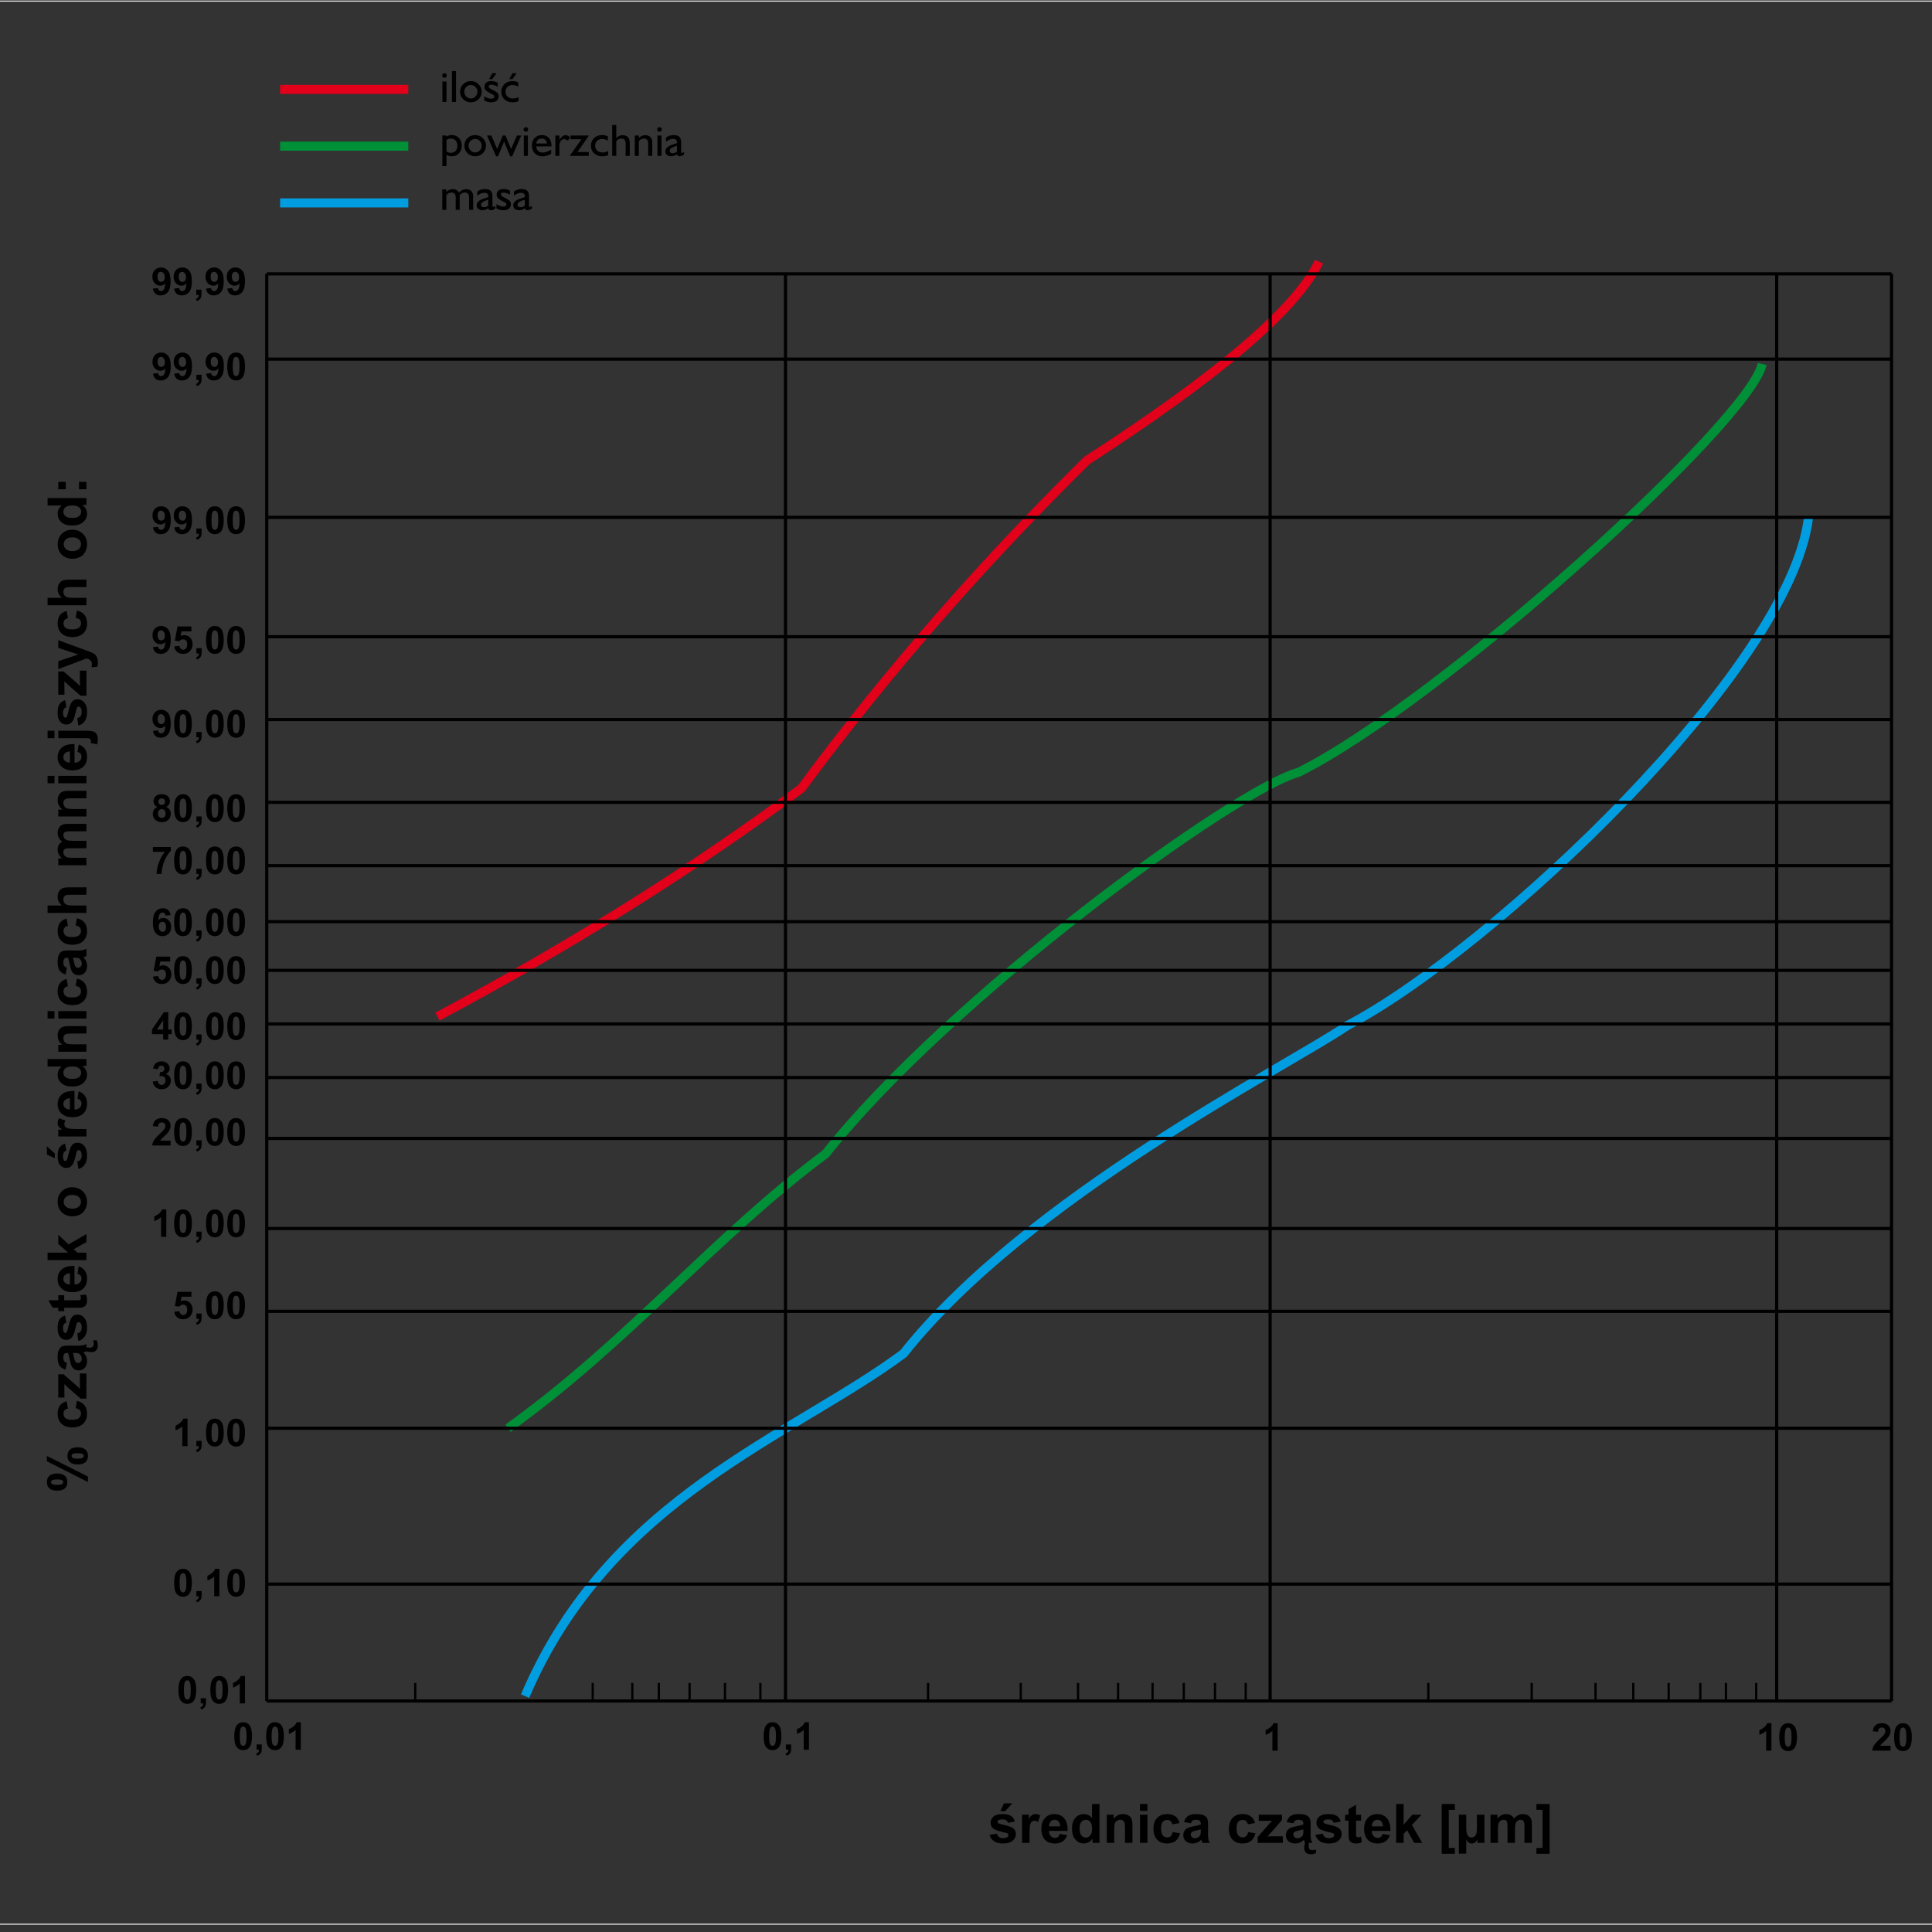 <?xml version="1.0" encoding="UTF-8"?>
<!DOCTYPE svg PUBLIC "-//W3C//DTD SVG 1.1//EN" "http://www.w3.org/Graphics/SVG/1.1/DTD/svg11.dtd">
<!-- Creator: CorelDRAW 2017 -->
<svg xmlns="http://www.w3.org/2000/svg" xml:space="preserve" width="1920px" height="1920px" version="1.1" style="shape-rendering:geometricPrecision; text-rendering:geometricPrecision; image-rendering:optimizeQuality; fill-rule:evenodd; clip-rule:evenodd"
viewBox="0 0 1920 1920"
 xmlns:xlink="http://www.w3.org/1999/xlink"
 data-name="Layer 2">
 <rect x="0" y="0" width="1920" height="1920" fill="#333333" stroke="none"/>
 <defs>
  <style type="text/css">
   <![CDATA[
    .str4 {stroke:black;stroke-width:2.25;stroke-miterlimit:2.613}
    .str2 {stroke:#009037;stroke-width:8.99;stroke-miterlimit:2.613}
    .str3 {stroke:#009EE0;stroke-width:8.99;stroke-miterlimit:2.613}
    .str1 {stroke:#E2001A;stroke-width:8.99;stroke-miterlimit:2.613}
    .str5 {stroke:black;stroke-width:3.15;stroke-miterlimit:2.613}
    .str0 {stroke:white;stroke-width:0.94;stroke-miterlimit:2.613}
    .fil0 {fill:none}
    .fil2 {fill:none;fill-rule:nonzero}
    .fil1 {fill:black;fill-rule:nonzero}
   ]]>
  </style>
 </defs>
 <g id="Warstwa_x0020_1">
  <g id="_1587645552416">
   <polygon class="fil0 str0" points="-14.14,1.1 1960.72,1.1 1960.72,1912.26 -14.14,1912.26 "/>
   <path class="fil0 str1" d="M434.7 1010.33c129.92,-69.33 251.06,-144.5 361.61,-226.74 87.85,-118.79 183.06,-226.54 283.82,-325.98 131.76,-85.21 208.66,-151.06 230.7,-197.55"/>
   <path class="fil0 str2" d="M504.89 1419.36c120.23,-86.27 205.07,-190.49 315.63,-272.73 123.66,-155.83 405.63,-361.27 470.17,-379.22 142.35,-71.1 447.36,-347.51 460.62,-405.7"/>
   <path class="fil0 str3" d="M521.83 1685.58c83.93,-197.6 265.58,-258.25 376.14,-340.49 123.66,-155.83 379,-283.81 441.13,-325.98 144.77,-75.93 440.09,-354.77 458.2,-504.93"/>
   <path class="fil1" d="M241.65 1711.53c2.64,0 4.69,0.95 6.17,2.82 1.77,2.23 2.66,5.92 2.66,11.07 0,5.14 -0.9,8.84 -2.68,11.09 -1.46,1.86 -3.51,2.78 -6.15,2.78 -2.64,0 -4.78,-1.01 -6.4,-3.05 -1.62,-2.03 -2.43,-5.66 -2.43,-10.87 0,-5.12 0.9,-8.8 2.67,-11.06 1.47,-1.85 3.52,-2.78 6.16,-2.78zm0 4.32c-0.63,0 -1.19,0.21 -1.68,0.61 -0.5,0.4 -0.89,1.12 -1.16,2.16 -0.35,1.35 -0.54,3.61 -0.54,6.8 0,3.19 0.17,5.38 0.48,6.58 0.33,1.19 0.73,1.98 1.22,2.38 0.49,0.39 1.05,0.6 1.68,0.6 0.63,0 1.19,-0.21 1.69,-0.61 0.49,-0.4 0.88,-1.12 1.15,-2.16 0.35,-1.33 0.54,-3.6 0.54,-6.79 0,-3.19 -0.17,-5.38 -0.49,-6.57 -0.31,-1.19 -0.72,-1.99 -1.21,-2.39 -0.49,-0.4 -1.05,-0.61 -1.68,-0.61z"/>
   <path class="fil1" d="M254.95 1733.62l5.2 0 0 3.73c0,1.51 -0.12,2.7 -0.38,3.57 -0.26,0.86 -0.76,1.65 -1.48,2.34 -0.72,0.7 -1.64,1.23 -2.75,1.63l-1.02 -2.15c1.05,-0.35 1.8,-0.82 2.24,-1.42 0.45,-0.61 0.68,-1.44 0.71,-2.49l-2.52 0 0 -5.21z"/>
   <path class="fil1" d="M273.32 1711.53c2.64,0 4.7,0.95 6.17,2.82 1.77,2.23 2.65,5.92 2.65,11.07 0,5.14 -0.89,8.84 -2.66,11.09 -1.47,1.86 -3.52,2.78 -6.16,2.78 -2.64,0 -4.77,-1.01 -6.4,-3.05 -1.62,-2.03 -2.42,-5.66 -2.42,-10.87 0,-5.12 0.89,-8.8 2.66,-11.06 1.47,-1.85 3.52,-2.78 6.16,-2.78zm0 4.32c-0.63,0 -1.19,0.21 -1.68,0.61 -0.5,0.4 -0.89,1.12 -1.16,2.16 -0.35,1.35 -0.54,3.61 -0.54,6.8 0,3.19 0.17,5.38 0.49,6.58 0.32,1.19 0.72,1.98 1.21,2.38 0.49,0.39 1.05,0.6 1.68,0.6 0.63,0 1.2,-0.21 1.69,-0.61 0.49,-0.4 0.88,-1.12 1.15,-2.16 0.35,-1.33 0.54,-3.6 0.54,-6.79 0,-3.19 -0.17,-5.38 -0.49,-6.57 -0.31,-1.19 -0.72,-1.99 -1.21,-2.39 -0.49,-0.4 -1.05,-0.61 -1.68,-0.61z"/>
   <path class="fil1" d="M298.96 1738.83l-5.2 0 0 -19.64c-1.91,1.78 -4.15,3.1 -6.73,3.95l0 -4.73c1.35,-0.44 2.83,-1.28 4.43,-2.52 1.59,-1.25 2.69,-2.7 3.27,-4.36l4.23 0 0 27.3z"/>
   <path class="fil1" d="M186.17 1665.55c2.64,0 4.7,0.94 6.18,2.82 1.76,2.22 2.65,5.91 2.65,11.07 0,5.14 -0.9,8.83 -2.68,11.09 -1.46,1.85 -3.51,2.78 -6.15,2.78 -2.64,0 -4.77,-1.02 -6.4,-3.05 -1.62,-2.03 -2.43,-5.66 -2.43,-10.88 0,-5.12 0.9,-8.8 2.67,-11.05 1.47,-1.85 3.52,-2.78 6.16,-2.78zm0 4.32c-0.63,0 -1.19,0.2 -1.69,0.6 -0.49,0.41 -0.88,1.13 -1.15,2.16 -0.35,1.35 -0.54,3.62 -0.54,6.81 0,3.19 0.17,5.38 0.48,6.57 0.33,1.2 0.73,1.99 1.22,2.39 0.49,0.39 1.05,0.59 1.68,0.59 0.63,0 1.19,-0.2 1.69,-0.61 0.49,-0.39 0.88,-1.11 1.15,-2.16 0.35,-1.33 0.54,-3.59 0.54,-6.78 0,-3.19 -0.17,-5.38 -0.49,-6.58 -0.31,-1.19 -0.72,-1.98 -1.21,-2.39 -0.49,-0.4 -1.05,-0.6 -1.68,-0.6z"/>
   <path class="fil1" d="M199.46 1687.64l5.21 0 0 3.72c0,1.51 -0.12,2.7 -0.38,3.58 -0.26,0.86 -0.76,1.65 -1.48,2.34 -0.72,0.69 -1.64,1.23 -2.75,1.63l-1.02 -2.15c1.05,-0.35 1.8,-0.83 2.24,-1.43 0.45,-0.61 0.68,-1.44 0.71,-2.48l-2.53 0 0 -5.21z"/>
   <path class="fil1" d="M217.84 1665.55c2.64,0 4.7,0.94 6.17,2.82 1.77,2.22 2.66,5.91 2.66,11.07 0,5.14 -0.9,8.83 -2.67,11.09 -1.47,1.85 -3.52,2.78 -6.16,2.78 -2.64,0 -4.77,-1.02 -6.39,-3.05 -1.63,-2.03 -2.43,-5.66 -2.43,-10.88 0,-5.12 0.89,-8.8 2.67,-11.05 1.46,-1.85 3.51,-2.78 6.15,-2.78zm0 4.32c-0.63,0 -1.19,0.2 -1.68,0.6 -0.5,0.41 -0.89,1.13 -1.16,2.16 -0.35,1.35 -0.53,3.62 -0.53,6.81 0,3.19 0.16,5.38 0.48,6.57 0.32,1.2 0.73,1.99 1.21,2.39 0.49,0.39 1.05,0.59 1.68,0.59 0.63,0 1.2,-0.2 1.69,-0.61 0.49,-0.39 0.88,-1.11 1.15,-2.16 0.35,-1.33 0.54,-3.59 0.54,-6.78 0,-3.19 -0.16,-5.38 -0.48,-6.58 -0.32,-1.19 -0.73,-1.98 -1.22,-2.39 -0.49,-0.4 -1.05,-0.6 -1.68,-0.6z"/>
   <path class="fil1" d="M243.48 1692.85l-5.2 0 0 -19.64c-1.91,1.78 -4.15,3.09 -6.73,3.94l0 -4.72c1.35,-0.45 2.83,-1.29 4.43,-2.53 1.59,-1.25 2.69,-2.69 3.27,-4.35l4.23 0 0 27.3z"/>
   <path class="fil1" d="M767.72 1711.53c2.64,0 4.7,0.95 6.18,2.82 1.77,2.23 2.65,5.92 2.65,11.07 0,5.14 -0.89,8.84 -2.67,11.09 -1.47,1.86 -3.52,2.78 -6.16,2.78 -2.64,0 -4.77,-1.01 -6.39,-3.05 -1.62,-2.03 -2.43,-5.66 -2.43,-10.87 0,-5.12 0.89,-8.8 2.67,-11.06 1.47,-1.85 3.52,-2.78 6.15,-2.78zm0 4.32c-0.62,0 -1.19,0.21 -1.68,0.61 -0.5,0.4 -0.88,1.12 -1.16,2.16 -0.35,1.35 -0.53,3.61 -0.53,6.8 0,3.19 0.16,5.38 0.48,6.58 0.32,1.19 0.73,1.98 1.21,2.38 0.5,0.39 1.06,0.6 1.68,0.6 0.63,0 1.2,-0.21 1.69,-0.61 0.5,-0.4 0.88,-1.12 1.15,-2.16 0.36,-1.33 0.54,-3.6 0.54,-6.79 0,-3.19 -0.16,-5.38 -0.48,-6.57 -0.32,-1.19 -0.73,-1.99 -1.22,-2.39 -0.49,-0.4 -1.05,-0.61 -1.68,-0.61z"/>
   <path class="fil1" d="M781.02 1733.62l5.21 0 0 3.73c0,1.51 -0.13,2.7 -0.39,3.57 -0.26,0.86 -0.75,1.65 -1.47,2.34 -0.73,0.7 -1.64,1.23 -2.76,1.63l-1.01 -2.15c1.04,-0.35 1.79,-0.82 2.23,-1.42 0.45,-0.61 0.69,-1.44 0.71,-2.49l-2.52 0 0 -5.21z"/>
   <path class="fil1" d="M803.92 1738.83l-5.21 0 0 -19.64c-1.91,1.78 -4.15,3.1 -6.73,3.95l0 -4.73c1.35,-0.44 2.84,-1.28 4.43,-2.52 1.6,-1.25 2.69,-2.7 3.28,-4.36l4.23 0 0 27.3z"/>
   <path class="fil1" d="M181.86 1559.06c2.64,0 4.7,0.94 6.18,2.82 1.77,2.22 2.66,5.91 2.66,11.07 0,5.14 -0.9,8.83 -2.68,11.09 -1.47,1.85 -3.52,2.78 -6.16,2.78 -2.64,0 -4.77,-1.02 -6.39,-3.05 -1.62,-2.03 -2.43,-5.66 -2.43,-10.88 0,-5.12 0.89,-8.8 2.67,-11.05 1.47,-1.85 3.52,-2.78 6.15,-2.78zm0 4.32c-0.62,0 -1.19,0.2 -1.68,0.6 -0.49,0.4 -0.88,1.13 -1.15,2.16 -0.36,1.35 -0.54,3.62 -0.54,6.81 0,3.19 0.17,5.38 0.48,6.57 0.32,1.19 0.73,1.98 1.22,2.39 0.49,0.39 1.05,0.59 1.67,0.59 0.64,0 1.2,-0.2 1.69,-0.61 0.5,-0.39 0.88,-1.12 1.15,-2.15 0.36,-1.34 0.54,-3.6 0.54,-6.79 0,-3.19 -0.16,-5.38 -0.48,-6.58 -0.32,-1.19 -0.72,-1.99 -1.21,-2.39 -0.5,-0.4 -1.05,-0.6 -1.69,-0.6z"/>
   <path class="fil1" d="M195.16 1581.15l5.21 0 0 3.72c0,1.51 -0.13,2.7 -0.38,3.57 -0.27,0.87 -0.76,1.66 -1.48,2.35 -0.72,0.69 -1.64,1.23 -2.75,1.63l-1.02 -2.15c1.05,-0.35 1.79,-0.83 2.23,-1.43 0.45,-0.61 0.69,-1.44 0.72,-2.49l-2.53 0 0 -5.2z"/>
   <path class="fil1" d="M218.06 1586.35l-5.21 0 0 -19.63c-1.9,1.78 -4.15,3.09 -6.73,3.94l0 -4.72c1.36,-0.45 2.84,-1.29 4.43,-2.53 1.6,-1.25 2.7,-2.69 3.28,-4.36l4.23 0 0 27.3z"/>
   <path class="fil1" d="M234.65 1559.06c2.64,0 4.7,0.94 6.18,2.82 1.77,2.22 2.66,5.91 2.66,11.07 0,5.14 -0.9,8.83 -2.68,11.09 -1.47,1.85 -3.52,2.78 -6.16,2.78 -2.63,0 -4.77,-1.02 -6.39,-3.05 -1.62,-2.03 -2.43,-5.66 -2.43,-10.88 0,-5.12 0.89,-8.8 2.67,-11.05 1.47,-1.85 3.52,-2.78 6.15,-2.78zm0 4.32c-0.62,0 -1.18,0.2 -1.68,0.6 -0.49,0.4 -0.88,1.13 -1.15,2.16 -0.35,1.35 -0.54,3.62 -0.54,6.81 0,3.19 0.17,5.38 0.48,6.57 0.33,1.19 0.73,1.98 1.22,2.39 0.49,0.39 1.05,0.59 1.67,0.59 0.64,0 1.2,-0.2 1.7,-0.61 0.49,-0.39 0.88,-1.12 1.15,-2.15 0.35,-1.34 0.53,-3.6 0.53,-6.79 0,-3.19 -0.16,-5.38 -0.48,-6.58 -0.32,-1.19 -0.72,-1.99 -1.21,-2.39 -0.5,-0.4 -1.05,-0.6 -1.69,-0.6z"/>
   <path class="fil1" d="M186.39 1437.13l-5.21 0 0 -19.64c-1.91,1.78 -4.15,3.1 -6.73,3.95l0 -4.73c1.36,-0.44 2.84,-1.28 4.43,-2.52 1.6,-1.25 2.69,-2.7 3.28,-4.36l4.23 0 0 27.3z"/>
   <path class="fil1" d="M195.16 1431.92l5.21 0 0 3.73c0,1.5 -0.13,2.69 -0.38,3.57 -0.27,0.87 -0.76,1.65 -1.48,2.34 -0.72,0.69 -1.64,1.23 -2.75,1.63l-1.02 -2.15c1.05,-0.35 1.79,-0.82 2.23,-1.43 0.45,-0.6 0.69,-1.43 0.72,-2.48l-2.53 0 0 -5.21z"/>
   <path class="fil1" d="M213.53 1409.83c2.64,0 4.7,0.94 6.18,2.82 1.77,2.23 2.65,5.91 2.65,11.07 0,5.14 -0.89,8.84 -2.67,11.09 -1.47,1.85 -3.52,2.78 -6.16,2.78 -2.63,0 -4.77,-1.01 -6.39,-3.05 -1.62,-2.03 -2.43,-5.66 -2.43,-10.87 0,-5.12 0.89,-8.81 2.67,-11.06 1.47,-1.85 3.52,-2.78 6.15,-2.78zm0 4.32c-0.62,0 -1.18,0.21 -1.68,0.6 -0.49,0.41 -0.88,1.13 -1.15,2.17 -0.35,1.35 -0.54,3.61 -0.54,6.8 0,3.19 0.17,5.38 0.48,6.57 0.33,1.2 0.73,1.99 1.22,2.39 0.49,0.39 1.05,0.59 1.67,0.59 0.64,0 1.2,-0.2 1.7,-0.6 0.49,-0.4 0.87,-1.12 1.15,-2.16 0.35,-1.34 0.54,-3.6 0.54,-6.79 0,-3.19 -0.17,-5.38 -0.49,-6.58 -0.32,-1.18 -0.72,-1.98 -1.21,-2.39 -0.5,-0.39 -1.05,-0.6 -1.69,-0.6z"/>
   <path class="fil1" d="M234.65 1409.83c2.64,0 4.7,0.94 6.18,2.82 1.77,2.23 2.66,5.91 2.66,11.07 0,5.14 -0.9,8.84 -2.68,11.09 -1.47,1.85 -3.52,2.78 -6.16,2.78 -2.63,0 -4.77,-1.01 -6.39,-3.05 -1.62,-2.03 -2.43,-5.66 -2.43,-10.87 0,-5.12 0.89,-8.81 2.67,-11.06 1.47,-1.85 3.52,-2.78 6.15,-2.78zm0 4.32c-0.62,0 -1.18,0.21 -1.68,0.6 -0.49,0.41 -0.88,1.13 -1.15,2.17 -0.35,1.35 -0.54,3.61 -0.54,6.8 0,3.19 0.17,5.38 0.48,6.57 0.33,1.2 0.73,1.99 1.22,2.39 0.49,0.39 1.05,0.59 1.67,0.59 0.64,0 1.2,-0.2 1.7,-0.6 0.49,-0.4 0.88,-1.12 1.15,-2.16 0.35,-1.34 0.53,-3.6 0.53,-6.79 0,-3.19 -0.16,-5.38 -0.48,-6.58 -0.32,-1.18 -0.72,-1.98 -1.21,-2.39 -0.5,-0.39 -1.05,-0.6 -1.69,-0.6z"/>
   <path class="fil1" d="M173.14 1303.59l5.19 -0.53c0.14,1.17 0.59,2.1 1.31,2.79 0.73,0.69 1.57,1.03 2.52,1.03 1.09,0 2.01,-0.45 2.77,-1.32 0.75,-0.89 1.13,-2.22 1.13,-4.01 0,-1.66 -0.37,-2.91 -1.13,-3.75 -0.74,-0.83 -1.72,-1.25 -2.92,-1.25 -1.49,0 -2.83,0.66 -4.02,1.99l-4.23 -0.62 2.67 -14.14 13.78 0 0 4.87 -9.83 0 -0.81 4.62c1.16,-0.58 2.34,-0.87 3.56,-0.87 2.31,0 4.27,0.84 5.87,2.52 1.61,1.68 2.41,3.86 2.41,6.55 0,2.23 -0.64,4.23 -1.94,5.98 -1.77,2.4 -4.22,3.6 -7.36,3.6 -2.51,0 -4.56,-0.67 -6.14,-2.02 -1.58,-1.35 -2.53,-3.16 -2.83,-5.44z"/>
   <path class="fil1" d="M195.16 1305.38l5.21 0 0 3.73c0,1.5 -0.13,2.69 -0.38,3.57 -0.27,0.86 -0.76,1.65 -1.48,2.34 -0.72,0.69 -1.64,1.23 -2.75,1.63l-1.02 -2.15c1.05,-0.35 1.79,-0.82 2.23,-1.43 0.45,-0.6 0.69,-1.43 0.72,-2.48l-2.53 0 0 -5.21z"/>
   <path class="fil1" d="M213.53 1283.29c2.64,0 4.7,0.94 6.18,2.82 1.77,2.23 2.65,5.91 2.65,11.07 0,5.14 -0.89,8.84 -2.67,11.09 -1.47,1.86 -3.52,2.78 -6.16,2.78 -2.63,0 -4.77,-1.01 -6.39,-3.05 -1.62,-2.03 -2.43,-5.66 -2.43,-10.88 0,-5.11 0.89,-8.8 2.67,-11.05 1.47,-1.85 3.52,-2.78 6.15,-2.78zm0 4.32c-0.62,0 -1.18,0.21 -1.68,0.6 -0.49,0.41 -0.88,1.13 -1.15,2.17 -0.35,1.35 -0.54,3.61 -0.54,6.8 0,3.19 0.17,5.38 0.48,6.57 0.33,1.2 0.73,1.99 1.22,2.39 0.49,0.39 1.05,0.59 1.67,0.59 0.64,0 1.2,-0.2 1.7,-0.6 0.49,-0.4 0.87,-1.12 1.15,-2.16 0.35,-1.34 0.54,-3.6 0.54,-6.79 0,-3.19 -0.17,-5.38 -0.49,-6.58 -0.32,-1.18 -0.72,-1.98 -1.21,-2.39 -0.5,-0.39 -1.05,-0.6 -1.69,-0.6z"/>
   <path class="fil1" d="M234.65 1283.29c2.64,0 4.7,0.94 6.18,2.82 1.77,2.23 2.66,5.91 2.66,11.07 0,5.14 -0.9,8.84 -2.68,11.09 -1.47,1.86 -3.52,2.78 -6.16,2.78 -2.63,0 -4.77,-1.01 -6.39,-3.05 -1.62,-2.03 -2.43,-5.66 -2.43,-10.88 0,-5.11 0.89,-8.8 2.67,-11.05 1.47,-1.85 3.52,-2.78 6.15,-2.78zm0 4.32c-0.62,0 -1.18,0.21 -1.68,0.6 -0.49,0.41 -0.88,1.13 -1.15,2.17 -0.35,1.35 -0.54,3.61 -0.54,6.8 0,3.19 0.17,5.38 0.48,6.57 0.33,1.2 0.73,1.99 1.22,2.39 0.49,0.39 1.05,0.59 1.67,0.59 0.64,0 1.2,-0.2 1.7,-0.6 0.49,-0.4 0.88,-1.12 1.15,-2.16 0.35,-1.34 0.53,-3.6 0.53,-6.79 0,-3.19 -0.16,-5.38 -0.48,-6.58 -0.32,-1.18 -0.72,-1.98 -1.21,-2.39 -0.5,-0.39 -1.05,-0.6 -1.69,-0.6z"/>
   <path class="fil1" d="M165.27 1229.19l-5.21 0 0 -19.64c-1.91,1.78 -4.15,3.1 -6.73,3.95l0 -4.73c1.36,-0.44 2.84,-1.28 4.43,-2.52 1.6,-1.25 2.69,-2.7 3.28,-4.36l4.23 0 0 27.3z"/>
   <path class="fil1" d="M181.86 1201.89c2.64,0 4.7,0.94 6.18,2.82 1.77,2.23 2.65,5.92 2.65,11.07 0,5.14 -0.89,8.84 -2.67,11.09 -1.47,1.86 -3.52,2.78 -6.16,2.78 -2.64,0 -4.77,-1.01 -6.39,-3.05 -1.62,-2.03 -2.43,-5.66 -2.43,-10.87 0,-5.12 0.89,-8.81 2.67,-11.06 1.47,-1.85 3.52,-2.78 6.15,-2.78zm0 4.32c-0.62,0 -1.19,0.21 -1.68,0.61 -0.49,0.4 -0.88,1.12 -1.15,2.16 -0.36,1.35 -0.54,3.61 -0.54,6.8 0,3.19 0.17,5.38 0.48,6.57 0.32,1.2 0.73,1.99 1.22,2.39 0.49,0.39 1.05,0.59 1.67,0.59 0.64,0 1.2,-0.2 1.69,-0.6 0.5,-0.4 0.88,-1.12 1.15,-2.16 0.36,-1.34 0.55,-3.6 0.55,-6.79 0,-3.19 -0.17,-5.38 -0.49,-6.58 -0.32,-1.18 -0.72,-1.98 -1.21,-2.38 -0.5,-0.4 -1.05,-0.61 -1.69,-0.61z"/>
   <path class="fil1" d="M195.16 1223.98l5.21 0 0 3.73c0,1.5 -0.13,2.69 -0.38,3.57 -0.27,0.86 -0.76,1.65 -1.48,2.34 -0.72,0.69 -1.64,1.23 -2.75,1.63l-1.02 -2.15c1.05,-0.35 1.79,-0.82 2.23,-1.42 0.45,-0.61 0.69,-1.44 0.72,-2.49l-2.53 0 0 -5.21z"/>
   <path class="fil1" d="M213.53 1201.89c2.64,0 4.7,0.94 6.18,2.82 1.77,2.23 2.65,5.92 2.65,11.07 0,5.14 -0.89,8.84 -2.67,11.09 -1.47,1.86 -3.52,2.78 -6.16,2.78 -2.63,0 -4.77,-1.01 -6.39,-3.05 -1.62,-2.03 -2.43,-5.66 -2.43,-10.87 0,-5.12 0.89,-8.81 2.67,-11.06 1.47,-1.85 3.52,-2.78 6.15,-2.78zm0 4.32c-0.62,0 -1.18,0.21 -1.68,0.61 -0.49,0.4 -0.88,1.12 -1.15,2.16 -0.36,1.35 -0.54,3.61 -0.54,6.8 0,3.19 0.17,5.38 0.48,6.57 0.32,1.2 0.73,1.99 1.22,2.39 0.49,0.39 1.05,0.59 1.67,0.59 0.64,0 1.2,-0.2 1.7,-0.6 0.49,-0.4 0.87,-1.12 1.15,-2.16 0.35,-1.34 0.54,-3.6 0.54,-6.79 0,-3.19 -0.17,-5.38 -0.49,-6.58 -0.32,-1.18 -0.72,-1.98 -1.21,-2.38 -0.5,-0.4 -1.05,-0.61 -1.69,-0.61z"/>
   <path class="fil1" d="M234.65 1201.89c2.64,0 4.7,0.94 6.18,2.82 1.77,2.23 2.66,5.92 2.66,11.07 0,5.14 -0.9,8.84 -2.68,11.09 -1.47,1.86 -3.52,2.78 -6.16,2.78 -2.63,0 -4.77,-1.01 -6.39,-3.05 -1.62,-2.03 -2.43,-5.66 -2.43,-10.87 0,-5.12 0.89,-8.81 2.67,-11.06 1.47,-1.85 3.52,-2.78 6.15,-2.78zm0 4.32c-0.62,0 -1.18,0.21 -1.68,0.61 -0.49,0.4 -0.88,1.12 -1.15,2.16 -0.35,1.35 -0.54,3.61 -0.54,6.8 0,3.19 0.17,5.38 0.48,6.57 0.33,1.2 0.73,1.99 1.22,2.39 0.49,0.39 1.05,0.59 1.67,0.59 0.64,0 1.2,-0.2 1.7,-0.6 0.49,-0.4 0.87,-1.12 1.15,-2.16 0.35,-1.34 0.53,-3.6 0.53,-6.79 0,-3.19 -0.16,-5.38 -0.48,-6.58 -0.32,-1.18 -0.72,-1.98 -1.21,-2.38 -0.5,-0.4 -1.05,-0.61 -1.69,-0.61z"/>
   <path class="fil1" d="M169.53 1133.56l0 4.84 -18.26 0c0.2,-1.83 0.79,-3.57 1.78,-5.2 0.99,-1.64 2.95,-3.82 5.86,-6.52 2.35,-2.19 3.79,-3.67 4.32,-4.45 0.71,-1.08 1.08,-2.14 1.08,-3.19 0,-1.16 -0.31,-2.05 -0.94,-2.68 -0.63,-0.63 -1.49,-0.94 -2.59,-0.94 -1.09,0 -1.95,0.33 -2.59,0.99 -0.64,0.65 -1.02,1.74 -1.12,3.26l-5.19 -0.52c0.31,-2.87 1.28,-4.92 2.91,-6.18 1.63,-1.25 3.67,-1.87 6.12,-1.87 2.69,0 4.8,0.73 6.33,2.17 1.53,1.45 2.29,3.25 2.29,5.4 0,1.22 -0.22,2.39 -0.66,3.49 -0.43,1.11 -1.13,2.27 -2.08,3.48 -0.63,0.8 -1.77,1.96 -3.41,3.47 -1.64,1.5 -2.69,2.51 -3.12,3 -0.44,0.5 -0.8,0.98 -1.07,1.45l10.34 0z"/>
   <path class="fil1" d="M181.86 1111.1c2.64,0 4.7,0.94 6.18,2.82 1.77,2.23 2.65,5.92 2.65,11.07 0,5.14 -0.89,8.84 -2.67,11.09 -1.47,1.86 -3.52,2.78 -6.16,2.78 -2.64,0 -4.77,-1.01 -6.39,-3.05 -1.62,-2.03 -2.43,-5.66 -2.43,-10.87 0,-5.12 0.89,-8.81 2.67,-11.06 1.47,-1.85 3.52,-2.78 6.15,-2.78zm0 4.32c-0.62,0 -1.19,0.21 -1.68,0.6 -0.49,0.41 -0.88,1.13 -1.15,2.17 -0.36,1.35 -0.54,3.61 -0.54,6.8 0,3.19 0.17,5.39 0.48,6.57 0.32,1.2 0.73,1.99 1.22,2.39 0.49,0.39 1.05,0.59 1.67,0.59 0.64,0 1.2,-0.2 1.69,-0.6 0.5,-0.4 0.88,-1.12 1.15,-2.16 0.36,-1.34 0.55,-3.6 0.55,-6.79 0,-3.19 -0.17,-5.38 -0.49,-6.58 -0.32,-1.18 -0.72,-1.98 -1.21,-2.39 -0.5,-0.39 -1.05,-0.6 -1.69,-0.6z"/>
   <path class="fil1" d="M195.16 1133.19l5.21 0 0 3.73c0,1.5 -0.13,2.69 -0.38,3.57 -0.27,0.86 -0.76,1.65 -1.48,2.34 -0.72,0.69 -1.64,1.23 -2.75,1.63l-1.02 -2.15c1.05,-0.35 1.79,-0.82 2.23,-1.42 0.45,-0.61 0.69,-1.44 0.72,-2.49l-2.53 0 0 -5.21z"/>
   <path class="fil1" d="M213.53 1111.1c2.64,0 4.7,0.94 6.18,2.82 1.77,2.23 2.65,5.92 2.65,11.07 0,5.14 -0.89,8.84 -2.67,11.09 -1.47,1.86 -3.52,2.78 -6.16,2.78 -2.63,0 -4.77,-1.01 -6.39,-3.05 -1.62,-2.03 -2.43,-5.66 -2.43,-10.87 0,-5.12 0.89,-8.81 2.67,-11.06 1.47,-1.85 3.52,-2.78 6.15,-2.78zm0 4.32c-0.62,0 -1.18,0.21 -1.68,0.6 -0.49,0.41 -0.88,1.13 -1.15,2.17 -0.36,1.35 -0.54,3.61 -0.54,6.8 0,3.19 0.17,5.39 0.48,6.57 0.32,1.2 0.73,1.99 1.22,2.39 0.49,0.39 1.05,0.59 1.67,0.59 0.64,0 1.2,-0.2 1.7,-0.6 0.49,-0.4 0.87,-1.12 1.15,-2.16 0.35,-1.34 0.54,-3.6 0.54,-6.79 0,-3.19 -0.17,-5.38 -0.49,-6.58 -0.32,-1.18 -0.72,-1.98 -1.21,-2.39 -0.5,-0.39 -1.05,-0.6 -1.69,-0.6z"/>
   <path class="fil1" d="M234.65 1111.1c2.64,0 4.7,0.94 6.18,2.82 1.77,2.23 2.66,5.92 2.66,11.07 0,5.14 -0.9,8.84 -2.68,11.09 -1.47,1.86 -3.52,2.78 -6.16,2.78 -2.63,0 -4.77,-1.01 -6.39,-3.05 -1.62,-2.03 -2.43,-5.66 -2.43,-10.87 0,-5.12 0.89,-8.81 2.67,-11.06 1.47,-1.85 3.52,-2.78 6.15,-2.78zm0 4.32c-0.62,0 -1.18,0.21 -1.68,0.6 -0.49,0.41 -0.88,1.13 -1.15,2.17 -0.35,1.35 -0.54,3.61 -0.54,6.8 0,3.19 0.17,5.39 0.48,6.57 0.33,1.2 0.73,1.99 1.22,2.39 0.49,0.39 1.05,0.59 1.67,0.59 0.64,0 1.2,-0.2 1.7,-0.6 0.49,-0.4 0.87,-1.12 1.15,-2.16 0.35,-1.34 0.53,-3.6 0.53,-6.79 0,-3.19 -0.16,-5.38 -0.48,-6.58 -0.32,-1.18 -0.72,-1.98 -1.21,-2.39 -0.5,-0.39 -1.05,-0.6 -1.69,-0.6z"/>
   <path class="fil1" d="M151.76 1074.83l5.03 -0.61c0.17,1.29 0.6,2.27 1.31,2.95 0.7,0.68 1.55,1.02 2.55,1.02 1.08,0 1.99,-0.41 2.72,-1.23 0.74,-0.81 1.1,-1.91 1.1,-3.29 0,-1.31 -0.35,-2.35 -1.06,-3.12 -0.7,-0.77 -1.56,-1.15 -2.57,-1.15 -0.67,0 -1.46,0.12 -2.39,0.39l0.57 -4.25c1.41,0.04 2.49,-0.27 3.23,-0.91 0.74,-0.66 1.11,-1.52 1.11,-2.59 0,-0.92 -0.27,-1.65 -0.82,-2.19 -0.54,-0.55 -1.27,-0.82 -2.16,-0.82 -0.9,0 -1.66,0.31 -2.28,0.93 -0.64,0.61 -1.02,1.52 -1.16,2.7l-4.8 -0.8c0.34,-1.65 0.84,-2.97 1.51,-3.95 0.68,-0.98 1.62,-1.75 2.82,-2.31 1.21,-0.57 2.56,-0.85 4.05,-0.85 2.56,0 4.62,0.81 6.16,2.45 1.27,1.33 1.91,2.84 1.91,4.52 0,2.39 -1.3,4.29 -3.91,5.71 1.56,0.34 2.8,1.08 3.73,2.25 0.94,1.16 1.4,2.56 1.4,4.21 0,2.38 -0.87,4.41 -2.61,6.1 -1.74,1.67 -3.91,2.52 -6.51,2.52 -2.46,0 -4.5,-0.71 -6.12,-2.12 -1.62,-1.42 -2.56,-3.27 -2.81,-5.56z"/>
   <path class="fil1" d="M181.86 1054.75c2.64,0 4.7,0.94 6.18,2.82 1.77,2.22 2.65,5.91 2.65,11.07 0,5.14 -0.89,8.83 -2.67,11.09 -1.47,1.85 -3.52,2.78 -6.16,2.78 -2.64,0 -4.77,-1.01 -6.39,-3.06 -1.62,-2.02 -2.43,-5.65 -2.43,-10.87 0,-5.12 0.89,-8.8 2.67,-11.05 1.47,-1.85 3.52,-2.78 6.15,-2.78zm0 4.32c-0.62,0 -1.19,0.2 -1.68,0.6 -0.49,0.4 -0.88,1.13 -1.15,2.17 -0.36,1.35 -0.54,3.61 -0.54,6.8 0,3.19 0.17,5.38 0.48,6.57 0.32,1.19 0.73,1.99 1.22,2.39 0.49,0.39 1.05,0.59 1.67,0.59 0.64,0 1.2,-0.2 1.69,-0.61 0.5,-0.39 0.88,-1.11 1.15,-2.15 0.36,-1.34 0.55,-3.6 0.55,-6.79 0,-3.19 -0.17,-5.38 -0.49,-6.58 -0.32,-1.19 -0.72,-1.99 -1.21,-2.39 -0.5,-0.4 -1.05,-0.6 -1.69,-0.6z"/>
   <path class="fil1" d="M195.16 1076.84l5.21 0 0 3.72c0,1.51 -0.13,2.7 -0.38,3.57 -0.27,0.87 -0.76,1.66 -1.48,2.35 -0.72,0.69 -1.64,1.23 -2.75,1.63l-1.02 -2.15c1.05,-0.35 1.79,-0.82 2.23,-1.43 0.45,-0.61 0.69,-1.44 0.72,-2.48l-2.53 0 0 -5.21z"/>
   <path class="fil1" d="M213.53 1054.75c2.64,0 4.7,0.94 6.18,2.82 1.77,2.22 2.65,5.91 2.65,11.07 0,5.14 -0.89,8.83 -2.67,11.09 -1.47,1.85 -3.52,2.78 -6.16,2.78 -2.63,0 -4.77,-1.01 -6.39,-3.06 -1.62,-2.02 -2.43,-5.65 -2.43,-10.87 0,-5.12 0.89,-8.8 2.67,-11.05 1.47,-1.85 3.52,-2.78 6.15,-2.78zm0 4.32c-0.62,0 -1.18,0.2 -1.68,0.6 -0.49,0.4 -0.88,1.13 -1.15,2.17 -0.36,1.35 -0.54,3.61 -0.54,6.8 0,3.19 0.17,5.38 0.48,6.57 0.32,1.19 0.73,1.99 1.22,2.39 0.49,0.39 1.05,0.59 1.67,0.59 0.64,0 1.2,-0.2 1.7,-0.61 0.49,-0.39 0.87,-1.11 1.15,-2.15 0.35,-1.34 0.54,-3.6 0.54,-6.79 0,-3.19 -0.17,-5.38 -0.49,-6.58 -0.32,-1.19 -0.72,-1.99 -1.21,-2.39 -0.5,-0.4 -1.05,-0.6 -1.69,-0.6z"/>
   <path class="fil1" d="M234.65 1054.75c2.64,0 4.7,0.94 6.18,2.82 1.77,2.22 2.66,5.91 2.66,11.07 0,5.14 -0.9,8.83 -2.68,11.09 -1.47,1.85 -3.52,2.78 -6.16,2.78 -2.63,0 -4.77,-1.01 -6.39,-3.06 -1.62,-2.02 -2.43,-5.65 -2.43,-10.87 0,-5.12 0.89,-8.8 2.67,-11.05 1.47,-1.85 3.52,-2.78 6.15,-2.78zm0 4.32c-0.62,0 -1.18,0.2 -1.68,0.6 -0.49,0.4 -0.88,1.13 -1.15,2.17 -0.35,1.35 -0.54,3.61 -0.54,6.8 0,3.19 0.17,5.38 0.48,6.57 0.33,1.19 0.73,1.99 1.22,2.39 0.49,0.39 1.05,0.59 1.67,0.59 0.64,0 1.2,-0.2 1.7,-0.61 0.49,-0.39 0.87,-1.11 1.15,-2.15 0.35,-1.34 0.53,-3.6 0.53,-6.79 0,-3.19 -0.16,-5.38 -0.48,-6.58 -0.32,-1.19 -0.72,-1.99 -1.21,-2.39 -0.5,-0.4 -1.05,-0.6 -1.69,-0.6z"/>
   <path class="fil1" d="M162.15 1033.21l0 -5.47 -11.12 0 0 -4.57 11.79 -17.26 4.38 0 0 17.24 3.37 0 0 4.59 -3.37 0 0 5.47 -5.05 0zm0 -10.06l0 -9.29 -6.24 9.29 6.24 0z"/>
   <path class="fil1" d="M181.86 1005.91c2.64,0 4.7,0.94 6.18,2.82 1.77,2.22 2.65,5.91 2.65,11.07 0,5.14 -0.89,8.84 -2.67,11.09 -1.47,1.85 -3.52,2.78 -6.16,2.78 -2.64,0 -4.77,-1.01 -6.39,-3.05 -1.62,-2.03 -2.43,-5.66 -2.43,-10.88 0,-5.11 0.89,-8.8 2.67,-11.05 1.47,-1.85 3.52,-2.78 6.15,-2.78zm0 4.32c-0.62,0 -1.19,0.2 -1.68,0.6 -0.49,0.41 -0.88,1.13 -1.15,2.17 -0.36,1.35 -0.54,3.61 -0.54,6.8 0,3.19 0.17,5.38 0.48,6.57 0.32,1.2 0.73,1.99 1.22,2.39 0.49,0.39 1.05,0.59 1.67,0.59 0.64,0 1.2,-0.2 1.69,-0.61 0.5,-0.39 0.88,-1.11 1.15,-2.15 0.36,-1.34 0.55,-3.6 0.55,-6.79 0,-3.19 -0.17,-5.38 -0.49,-6.58 -0.32,-1.19 -0.72,-1.98 -1.21,-2.39 -0.5,-0.4 -1.05,-0.6 -1.69,-0.6z"/>
   <path class="fil1" d="M195.16 1028l5.21 0 0 3.73c0,1.5 -0.13,2.69 -0.38,3.56 -0.27,0.87 -0.76,1.66 -1.48,2.35 -0.72,0.69 -1.64,1.23 -2.75,1.63l-1.02 -2.15c1.05,-0.35 1.79,-0.82 2.23,-1.43 0.45,-0.6 0.69,-1.43 0.72,-2.48l-2.53 0 0 -5.21z"/>
   <path class="fil1" d="M213.53 1005.91c2.64,0 4.7,0.94 6.18,2.82 1.77,2.22 2.65,5.91 2.65,11.07 0,5.14 -0.89,8.84 -2.67,11.09 -1.47,1.85 -3.52,2.78 -6.16,2.78 -2.63,0 -4.77,-1.01 -6.39,-3.05 -1.62,-2.03 -2.43,-5.66 -2.43,-10.88 0,-5.11 0.89,-8.8 2.67,-11.05 1.47,-1.85 3.52,-2.78 6.15,-2.78zm0 4.32c-0.62,0 -1.18,0.2 -1.68,0.6 -0.49,0.41 -0.88,1.13 -1.15,2.17 -0.36,1.35 -0.54,3.61 -0.54,6.8 0,3.19 0.17,5.38 0.48,6.57 0.32,1.2 0.73,1.99 1.22,2.39 0.49,0.39 1.05,0.59 1.67,0.59 0.64,0 1.2,-0.2 1.7,-0.61 0.49,-0.39 0.87,-1.11 1.15,-2.15 0.35,-1.34 0.54,-3.6 0.54,-6.79 0,-3.19 -0.17,-5.38 -0.49,-6.58 -0.32,-1.19 -0.72,-1.98 -1.21,-2.39 -0.5,-0.4 -1.05,-0.6 -1.69,-0.6z"/>
   <path class="fil1" d="M234.65 1005.91c2.64,0 4.7,0.94 6.18,2.82 1.77,2.22 2.66,5.91 2.66,11.07 0,5.14 -0.9,8.84 -2.68,11.09 -1.47,1.85 -3.52,2.78 -6.16,2.78 -2.63,0 -4.77,-1.01 -6.39,-3.05 -1.62,-2.03 -2.43,-5.66 -2.43,-10.88 0,-5.11 0.89,-8.8 2.67,-11.05 1.47,-1.85 3.52,-2.78 6.15,-2.78zm0 4.32c-0.62,0 -1.18,0.2 -1.68,0.6 -0.49,0.41 -0.88,1.13 -1.15,2.17 -0.35,1.35 -0.54,3.61 -0.54,6.8 0,3.19 0.17,5.38 0.48,6.57 0.33,1.2 0.73,1.99 1.22,2.39 0.49,0.39 1.05,0.59 1.67,0.59 0.64,0 1.2,-0.2 1.7,-0.61 0.49,-0.39 0.87,-1.11 1.15,-2.15 0.35,-1.34 0.53,-3.6 0.53,-6.79 0,-3.19 -0.16,-5.38 -0.48,-6.58 -0.32,-1.19 -0.72,-1.98 -1.21,-2.39 -0.5,-0.4 -1.05,-0.6 -1.69,-0.6z"/>
   <path class="fil1" d="M152.01 970.49l5.2 -0.54c0.14,1.17 0.59,2.11 1.31,2.79 0.73,0.69 1.57,1.03 2.52,1.03 1.09,0 2.01,-0.44 2.76,-1.32 0.76,-0.89 1.14,-2.22 1.14,-4 0,-1.67 -0.37,-2.92 -1.13,-3.75 -0.74,-0.84 -1.72,-1.26 -2.92,-1.26 -1.49,0 -2.83,0.67 -4.02,1.99l-4.23 -0.62 2.67 -14.14 13.78 0 0 4.87 -9.83 0 -0.81 4.62c1.16,-0.58 2.34,-0.87 3.56,-0.87 2.31,0 4.27,0.84 5.87,2.52 1.61,1.68 2.41,3.86 2.41,6.55 0,2.23 -0.64,4.23 -1.94,5.98 -1.77,2.4 -4.22,3.6 -7.36,3.6 -2.51,0 -4.56,-0.67 -6.14,-2.02 -1.58,-1.34 -2.53,-3.16 -2.84,-5.43z"/>
   <path class="fil1" d="M181.86 950.18c2.64,0 4.7,0.94 6.18,2.82 1.77,2.22 2.65,5.92 2.65,11.07 0,5.14 -0.89,8.84 -2.67,11.09 -1.47,1.86 -3.52,2.78 -6.16,2.78 -2.64,0 -4.77,-1.01 -6.39,-3.05 -1.62,-2.03 -2.43,-5.66 -2.43,-10.87 0,-5.12 0.89,-8.81 2.67,-11.05 1.47,-1.86 3.52,-2.79 6.15,-2.79zm0 4.32c-0.62,0 -1.19,0.21 -1.68,0.61 -0.49,0.4 -0.88,1.12 -1.15,2.16 -0.36,1.35 -0.54,3.61 -0.54,6.8 0,3.19 0.17,5.38 0.48,6.58 0.32,1.19 0.73,1.98 1.22,2.38 0.49,0.4 1.05,0.6 1.67,0.6 0.64,0 1.2,-0.2 1.69,-0.61 0.5,-0.4 0.88,-1.12 1.15,-2.16 0.36,-1.34 0.55,-3.6 0.55,-6.79 0,-3.19 -0.17,-5.38 -0.49,-6.57 -0.32,-1.19 -0.72,-1.99 -1.21,-2.39 -0.5,-0.4 -1.05,-0.61 -1.69,-0.61z"/>
   <path class="fil1" d="M195.16 972.27l5.21 0 0 3.73c0,1.51 -0.13,2.69 -0.38,3.57 -0.27,0.86 -0.76,1.65 -1.48,2.34 -0.72,0.7 -1.64,1.23 -2.75,1.63l-1.02 -2.15c1.05,-0.35 1.79,-0.82 2.23,-1.42 0.45,-0.61 0.69,-1.44 0.72,-2.49l-2.53 0 0 -5.21z"/>
   <path class="fil1" d="M213.53 950.18c2.64,0 4.7,0.94 6.18,2.82 1.77,2.22 2.65,5.92 2.65,11.07 0,5.14 -0.89,8.84 -2.67,11.09 -1.47,1.86 -3.52,2.78 -6.16,2.78 -2.63,0 -4.77,-1.01 -6.39,-3.05 -1.62,-2.03 -2.43,-5.66 -2.43,-10.87 0,-5.12 0.89,-8.81 2.67,-11.05 1.47,-1.86 3.52,-2.79 6.15,-2.79zm0 4.32c-0.62,0 -1.18,0.21 -1.68,0.61 -0.49,0.4 -0.88,1.12 -1.15,2.16 -0.36,1.35 -0.54,3.61 -0.54,6.8 0,3.19 0.17,5.38 0.48,6.58 0.32,1.19 0.73,1.98 1.22,2.38 0.49,0.4 1.05,0.6 1.67,0.6 0.64,0 1.2,-0.2 1.7,-0.61 0.49,-0.4 0.87,-1.12 1.15,-2.16 0.35,-1.34 0.54,-3.6 0.54,-6.79 0,-3.19 -0.17,-5.38 -0.49,-6.57 -0.32,-1.19 -0.72,-1.99 -1.21,-2.39 -0.5,-0.4 -1.05,-0.61 -1.69,-0.61z"/>
   <path class="fil1" d="M234.65 950.18c2.64,0 4.7,0.94 6.18,2.82 1.77,2.22 2.66,5.92 2.66,11.07 0,5.14 -0.9,8.84 -2.68,11.09 -1.47,1.86 -3.52,2.78 -6.16,2.78 -2.63,0 -4.77,-1.01 -6.39,-3.05 -1.62,-2.03 -2.43,-5.66 -2.43,-10.87 0,-5.12 0.89,-8.81 2.67,-11.05 1.47,-1.86 3.52,-2.79 6.15,-2.79zm0 4.32c-0.62,0 -1.18,0.21 -1.68,0.61 -0.49,0.4 -0.88,1.12 -1.15,2.16 -0.35,1.35 -0.54,3.61 -0.54,6.8 0,3.19 0.17,5.38 0.48,6.58 0.33,1.19 0.73,1.98 1.22,2.38 0.49,0.4 1.05,0.6 1.67,0.6 0.64,0 1.2,-0.2 1.7,-0.61 0.49,-0.4 0.87,-1.12 1.15,-2.16 0.35,-1.34 0.53,-3.6 0.53,-6.79 0,-3.19 -0.16,-5.38 -0.48,-6.57 -0.32,-1.19 -0.72,-1.99 -1.21,-2.39 -0.5,-0.4 -1.05,-0.61 -1.69,-0.61z"/>
   <path class="fil1" d="M169.59 909.37l-5.05 0.55c-0.11,-1.03 -0.44,-1.8 -0.96,-2.3 -0.51,-0.5 -1.19,-0.74 -2.02,-0.74 -1.1,0 -2.03,0.49 -2.79,1.49 -0.76,0.98 -1.23,3.04 -1.44,6.17 1.31,-1.53 2.91,-2.3 4.84,-2.3 2.18,0 4.04,0.83 5.59,2.49 1.55,1.65 2.33,3.79 2.33,6.41 0,2.78 -0.82,5.01 -2.45,6.69 -1.62,1.68 -3.73,2.52 -6.28,2.52 -2.74,0 -5.01,-1.06 -6.77,-3.19 -1.77,-2.14 -2.65,-5.63 -2.65,-10.49 0,-4.98 0.92,-8.57 2.76,-10.77 1.84,-2.21 4.23,-3.31 7.17,-3.31 2.07,0 3.78,0.58 5.13,1.74 1.36,1.16 2.22,2.83 2.59,5.04zm-11.81 11.36c0,1.69 0.39,3 1.17,3.92 0.77,0.92 1.67,1.39 2.67,1.39 0.96,0 1.76,-0.38 2.41,-1.14 0.65,-0.75 0.96,-1.99 0.96,-3.71 0,-1.76 -0.34,-3.06 -1.04,-3.88 -0.69,-0.83 -1.56,-1.24 -2.59,-1.24 -1,0 -1.85,0.4 -2.54,1.18 -0.7,0.79 -1.04,1.95 -1.04,3.48z"/>
   <path class="fil1" d="M181.86 902.59c2.64,0 4.7,0.95 6.18,2.83 1.77,2.22 2.65,5.91 2.65,11.07 0,5.13 -0.89,8.83 -2.67,11.09 -1.47,1.85 -3.52,2.78 -6.16,2.78 -2.64,0 -4.77,-1.02 -6.39,-3.06 -1.62,-2.03 -2.43,-5.65 -2.43,-10.87 0,-5.12 0.89,-8.8 2.67,-11.05 1.47,-1.86 3.52,-2.79 6.15,-2.79zm0 4.33c-0.62,0 -1.19,0.2 -1.68,0.6 -0.49,0.4 -0.88,1.13 -1.15,2.16 -0.36,1.35 -0.54,3.61 -0.54,6.81 0,3.19 0.17,5.37 0.48,6.57 0.32,1.19 0.73,1.99 1.22,2.38 0.49,0.4 1.05,0.6 1.67,0.6 0.64,0 1.2,-0.2 1.69,-0.61 0.5,-0.4 0.88,-1.12 1.15,-2.16 0.36,-1.33 0.55,-3.59 0.55,-6.78 0,-3.2 -0.17,-5.38 -0.49,-6.58 -0.32,-1.19 -0.72,-1.99 -1.21,-2.39 -0.5,-0.4 -1.05,-0.6 -1.69,-0.6z"/>
   <path class="fil1" d="M195.16 924.68l5.21 0 0 3.73c0,1.51 -0.13,2.7 -0.38,3.57 -0.27,0.87 -0.76,1.65 -1.48,2.34 -0.72,0.7 -1.64,1.24 -2.75,1.63l-1.02 -2.15c1.05,-0.35 1.79,-0.82 2.23,-1.42 0.45,-0.61 0.69,-1.44 0.72,-2.49l-2.53 0 0 -5.21z"/>
   <path class="fil1" d="M213.53 902.59c2.64,0 4.7,0.95 6.18,2.83 1.77,2.22 2.65,5.91 2.65,11.07 0,5.13 -0.89,8.83 -2.67,11.09 -1.47,1.85 -3.52,2.78 -6.16,2.78 -2.63,0 -4.77,-1.02 -6.39,-3.06 -1.62,-2.03 -2.43,-5.65 -2.43,-10.87 0,-5.12 0.89,-8.8 2.67,-11.05 1.47,-1.86 3.52,-2.79 6.15,-2.79zm0 4.33c-0.62,0 -1.18,0.2 -1.68,0.6 -0.49,0.4 -0.88,1.13 -1.15,2.16 -0.36,1.35 -0.54,3.61 -0.54,6.81 0,3.19 0.17,5.37 0.48,6.57 0.32,1.19 0.73,1.99 1.22,2.38 0.49,0.4 1.05,0.6 1.67,0.6 0.64,0 1.2,-0.2 1.7,-0.61 0.49,-0.4 0.87,-1.12 1.15,-2.16 0.35,-1.33 0.54,-3.59 0.54,-6.78 0,-3.2 -0.17,-5.38 -0.49,-6.58 -0.32,-1.19 -0.72,-1.99 -1.21,-2.39 -0.5,-0.4 -1.05,-0.6 -1.69,-0.6z"/>
   <path class="fil1" d="M234.65 902.59c2.64,0 4.7,0.95 6.18,2.83 1.77,2.22 2.66,5.91 2.66,11.07 0,5.13 -0.9,8.83 -2.68,11.09 -1.47,1.85 -3.52,2.78 -6.16,2.78 -2.63,0 -4.77,-1.02 -6.39,-3.06 -1.62,-2.03 -2.43,-5.65 -2.43,-10.87 0,-5.12 0.89,-8.8 2.67,-11.05 1.47,-1.86 3.52,-2.79 6.15,-2.79zm0 4.33c-0.62,0 -1.18,0.2 -1.68,0.6 -0.49,0.4 -0.88,1.13 -1.15,2.16 -0.35,1.35 -0.54,3.61 -0.54,6.81 0,3.19 0.17,5.37 0.48,6.57 0.33,1.19 0.73,1.99 1.22,2.38 0.49,0.4 1.05,0.6 1.67,0.6 0.64,0 1.2,-0.2 1.7,-0.61 0.49,-0.4 0.87,-1.12 1.15,-2.16 0.35,-1.33 0.53,-3.59 0.53,-6.78 0,-3.2 -0.16,-5.38 -0.48,-6.58 -0.32,-1.19 -0.72,-1.99 -1.21,-2.39 -0.5,-0.4 -1.05,-0.6 -1.69,-0.6z"/>
   <path class="fil1" d="M151.94 846.55l0 -4.83 17.82 0 0 3.78c-1.47,1.45 -2.97,3.52 -4.49,6.23 -1.52,2.7 -2.68,5.58 -3.48,8.63 -0.8,3.05 -1.19,5.77 -1.18,8.17l-5.02 0c0.09,-3.76 0.86,-7.59 2.33,-11.49 1.46,-3.92 3.42,-7.4 5.87,-10.49l-11.85 0z"/>
   <path class="fil1" d="M181.86 841.23c2.64,0 4.7,0.95 6.18,2.82 1.77,2.23 2.65,5.92 2.65,11.07 0,5.14 -0.89,8.84 -2.67,11.09 -1.47,1.86 -3.52,2.78 -6.16,2.78 -2.64,0 -4.77,-1.01 -6.39,-3.05 -1.62,-2.03 -2.43,-5.66 -2.43,-10.87 0,-5.12 0.89,-8.8 2.67,-11.06 1.47,-1.85 3.52,-2.78 6.15,-2.78zm0 4.32c-0.62,0 -1.19,0.21 -1.68,0.61 -0.49,0.4 -0.88,1.12 -1.15,2.16 -0.36,1.35 -0.54,3.61 -0.54,6.8 0,3.19 0.17,5.38 0.48,6.58 0.32,1.19 0.73,1.98 1.22,2.38 0.49,0.39 1.05,0.6 1.67,0.6 0.64,0 1.2,-0.21 1.69,-0.61 0.5,-0.4 0.88,-1.12 1.15,-2.16 0.36,-1.34 0.55,-3.6 0.55,-6.79 0,-3.19 -0.17,-5.38 -0.49,-6.57 -0.32,-1.19 -0.72,-1.99 -1.21,-2.39 -0.5,-0.4 -1.05,-0.61 -1.69,-0.61z"/>
   <path class="fil1" d="M195.16 863.32l5.21 0 0 3.73c0,1.51 -0.13,2.7 -0.38,3.57 -0.27,0.87 -0.76,1.65 -1.48,2.34 -0.72,0.7 -1.64,1.23 -2.75,1.63l-1.02 -2.15c1.05,-0.35 1.79,-0.82 2.23,-1.42 0.45,-0.61 0.69,-1.44 0.72,-2.49l-2.53 0 0 -5.21z"/>
   <path class="fil1" d="M213.53 841.23c2.64,0 4.7,0.95 6.18,2.82 1.77,2.23 2.65,5.92 2.65,11.07 0,5.14 -0.89,8.84 -2.67,11.09 -1.47,1.86 -3.52,2.78 -6.16,2.78 -2.63,0 -4.77,-1.01 -6.39,-3.05 -1.62,-2.03 -2.43,-5.66 -2.43,-10.87 0,-5.12 0.89,-8.8 2.67,-11.06 1.47,-1.85 3.52,-2.78 6.15,-2.78zm0 4.32c-0.62,0 -1.18,0.21 -1.68,0.61 -0.49,0.4 -0.88,1.12 -1.15,2.16 -0.36,1.35 -0.54,3.61 -0.54,6.8 0,3.19 0.17,5.38 0.48,6.58 0.32,1.19 0.73,1.98 1.22,2.38 0.49,0.39 1.05,0.6 1.67,0.6 0.64,0 1.2,-0.21 1.7,-0.61 0.49,-0.4 0.87,-1.12 1.15,-2.16 0.35,-1.34 0.54,-3.6 0.54,-6.79 0,-3.19 -0.17,-5.38 -0.49,-6.57 -0.32,-1.19 -0.72,-1.99 -1.21,-2.39 -0.5,-0.4 -1.05,-0.61 -1.69,-0.61z"/>
   <path class="fil1" d="M234.65 841.23c2.64,0 4.7,0.95 6.18,2.82 1.77,2.23 2.66,5.92 2.66,11.07 0,5.14 -0.9,8.84 -2.68,11.09 -1.47,1.86 -3.52,2.78 -6.16,2.78 -2.63,0 -4.77,-1.01 -6.39,-3.05 -1.62,-2.03 -2.43,-5.66 -2.43,-10.87 0,-5.12 0.89,-8.8 2.67,-11.06 1.47,-1.85 3.52,-2.78 6.15,-2.78zm0 4.32c-0.62,0 -1.18,0.21 -1.68,0.61 -0.49,0.4 -0.88,1.12 -1.15,2.16 -0.35,1.35 -0.54,3.61 -0.54,6.8 0,3.19 0.17,5.38 0.48,6.58 0.33,1.19 0.73,1.98 1.22,2.38 0.49,0.39 1.05,0.6 1.67,0.6 0.64,0 1.2,-0.21 1.7,-0.61 0.49,-0.4 0.87,-1.12 1.15,-2.16 0.35,-1.34 0.53,-3.6 0.53,-6.79 0,-3.19 -0.16,-5.38 -0.48,-6.57 -0.32,-1.19 -0.72,-1.99 -1.21,-2.39 -0.5,-0.4 -1.05,-0.61 -1.69,-0.61z"/>
   <path class="fil1" d="M156.41 801.9c-1.35,-0.57 -2.33,-1.36 -2.94,-2.35 -0.62,-1 -0.92,-2.09 -0.92,-3.27 0,-2.03 0.71,-3.71 2.12,-5.03 1.42,-1.32 3.43,-1.99 6.04,-1.99 2.58,0 4.59,0.67 6.01,1.99 1.43,1.32 2.15,3 2.15,5.03 0,1.25 -0.33,2.37 -0.99,3.36 -0.65,0.98 -1.57,1.74 -2.76,2.26 1.51,0.6 2.65,1.48 3.44,2.65 0.78,1.16 1.18,2.5 1.18,4.01 0,2.52 -0.8,4.56 -2.4,6.13 -1.6,1.57 -3.73,2.35 -6.39,2.35 -2.48,0 -4.53,-0.64 -6.18,-1.94 -1.94,-1.54 -2.91,-3.64 -2.91,-6.31 0,-1.47 0.37,-2.82 1.1,-4.05 0.72,-1.23 1.88,-2.18 3.45,-2.84zm1.07 -5.25c0,1.04 0.29,1.85 0.89,2.42 0.58,0.58 1.36,0.88 2.34,0.88 0.99,0 1.78,-0.3 2.37,-0.89 0.59,-0.58 0.89,-1.39 0.89,-2.43 0,-0.98 -0.29,-1.76 -0.88,-2.35 -0.59,-0.59 -1.36,-0.88 -2.33,-0.88 -1,0 -1.8,0.3 -2.39,0.89 -0.59,0.59 -0.89,1.38 -0.89,2.36zm-0.48 11.64c0,1.44 0.37,2.56 1.1,3.36 0.74,0.8 1.66,1.2 2.76,1.2 1.07,0 1.97,-0.38 2.67,-1.16 0.7,-0.77 1.05,-1.88 1.05,-3.34 0,-1.28 -0.36,-2.3 -1.07,-3.08 -0.72,-0.77 -1.63,-1.15 -2.73,-1.15 -1.27,0 -2.22,0.44 -2.84,1.32 -0.63,0.87 -0.94,1.82 -0.94,2.85z"/>
   <path class="fil1" d="M181.86 789.26c2.64,0 4.7,0.95 6.18,2.83 1.77,2.22 2.65,5.91 2.65,11.06 0,5.14 -0.89,8.84 -2.67,11.09 -1.47,1.86 -3.52,2.78 -6.16,2.78 -2.64,0 -4.77,-1.01 -6.39,-3.05 -1.62,-2.03 -2.43,-5.65 -2.43,-10.87 0,-5.12 0.89,-8.8 2.67,-11.05 1.47,-1.86 3.52,-2.79 6.15,-2.79zm0 4.32c-0.62,0 -1.19,0.21 -1.68,0.61 -0.49,0.4 -0.88,1.12 -1.15,2.16 -0.36,1.35 -0.54,3.61 -0.54,6.8 0,3.19 0.17,5.38 0.48,6.58 0.32,1.19 0.73,1.98 1.22,2.38 0.49,0.4 1.05,0.6 1.67,0.6 0.64,0 1.2,-0.2 1.69,-0.61 0.5,-0.4 0.88,-1.12 1.15,-2.16 0.36,-1.34 0.55,-3.6 0.55,-6.79 0,-3.19 -0.17,-5.38 -0.49,-6.57 -0.32,-1.19 -0.72,-1.99 -1.21,-2.39 -0.5,-0.4 -1.05,-0.61 -1.69,-0.61z"/>
   <path class="fil1" d="M195.16 811.35l5.21 0 0 3.73c0,1.51 -0.13,2.7 -0.38,3.57 -0.27,0.87 -0.76,1.65 -1.48,2.34 -0.72,0.7 -1.64,1.23 -2.75,1.63l-1.02 -2.15c1.05,-0.35 1.79,-0.82 2.23,-1.42 0.45,-0.61 0.69,-1.44 0.72,-2.49l-2.53 0 0 -5.21z"/>
   <path class="fil1" d="M213.53 789.26c2.64,0 4.7,0.95 6.18,2.83 1.77,2.22 2.65,5.91 2.65,11.06 0,5.14 -0.89,8.84 -2.67,11.09 -1.47,1.86 -3.52,2.78 -6.16,2.78 -2.63,0 -4.77,-1.01 -6.39,-3.05 -1.62,-2.03 -2.43,-5.65 -2.43,-10.87 0,-5.12 0.89,-8.8 2.67,-11.05 1.47,-1.86 3.52,-2.79 6.15,-2.79zm0 4.32c-0.62,0 -1.18,0.21 -1.68,0.61 -0.49,0.4 -0.88,1.12 -1.15,2.16 -0.36,1.35 -0.54,3.61 -0.54,6.8 0,3.19 0.17,5.38 0.48,6.58 0.32,1.19 0.73,1.98 1.22,2.38 0.49,0.4 1.05,0.6 1.67,0.6 0.64,0 1.2,-0.2 1.7,-0.61 0.49,-0.4 0.87,-1.12 1.15,-2.16 0.35,-1.34 0.54,-3.6 0.54,-6.79 0,-3.19 -0.17,-5.38 -0.49,-6.57 -0.32,-1.19 -0.72,-1.99 -1.21,-2.39 -0.5,-0.4 -1.05,-0.61 -1.69,-0.61z"/>
   <path class="fil1" d="M234.65 789.26c2.64,0 4.7,0.95 6.18,2.83 1.77,2.22 2.66,5.91 2.66,11.06 0,5.14 -0.9,8.84 -2.68,11.09 -1.47,1.86 -3.52,2.78 -6.16,2.78 -2.63,0 -4.77,-1.01 -6.39,-3.05 -1.62,-2.03 -2.43,-5.65 -2.43,-10.87 0,-5.12 0.89,-8.8 2.67,-11.05 1.47,-1.86 3.52,-2.79 6.15,-2.79zm0 4.32c-0.62,0 -1.18,0.21 -1.68,0.61 -0.49,0.4 -0.88,1.12 -1.15,2.16 -0.35,1.35 -0.54,3.61 -0.54,6.8 0,3.19 0.17,5.38 0.48,6.58 0.33,1.19 0.73,1.98 1.22,2.38 0.49,0.4 1.05,0.6 1.67,0.6 0.64,0 1.2,-0.2 1.7,-0.61 0.49,-0.4 0.87,-1.12 1.15,-2.16 0.35,-1.34 0.53,-3.6 0.53,-6.79 0,-3.19 -0.16,-5.38 -0.48,-6.57 -0.32,-1.19 -0.72,-1.99 -1.21,-2.39 -0.5,-0.4 -1.05,-0.61 -1.69,-0.61z"/>
   <path class="fil1" d="M152.05 726.37l5.04 -0.55c0.13,1.02 0.45,1.78 0.97,2.27 0.52,0.5 1.2,0.74 2.06,0.74 1.07,0 1.98,-0.49 2.74,-1.48 0.76,-0.98 1.24,-3.04 1.45,-6.16 -1.31,1.53 -2.95,2.29 -4.91,2.29 -2.14,0 -3.99,-0.83 -5.54,-2.47 -1.56,-1.66 -2.33,-3.8 -2.33,-6.45 0,-2.76 0.82,-4.98 2.46,-6.67 1.63,-1.69 3.72,-2.53 6.25,-2.53 2.76,0 5.02,1.07 6.8,3.2 1.76,2.13 2.65,5.64 2.65,10.52 0,4.98 -0.93,8.56 -2.77,10.76 -1.84,2.2 -4.24,3.3 -7.2,3.3 -2.12,0 -3.84,-0.57 -5.15,-1.7 -1.31,-1.13 -2.15,-2.82 -2.52,-5.07zm11.8 -11.39c0,-1.68 -0.39,-2.98 -1.16,-3.91 -0.78,-0.93 -1.68,-1.39 -2.69,-1.39 -0.96,0 -1.76,0.38 -2.4,1.14 -0.64,0.76 -0.95,2.01 -0.95,3.74 0,1.75 0.35,3.05 1.03,3.86 0.69,0.82 1.56,1.24 2.6,1.24 1,0 1.85,-0.4 2.53,-1.19 0.69,-0.79 1.04,-1.95 1.04,-3.49z"/>
   <path class="fil1" d="M181.86 705.36c2.64,0 4.7,0.94 6.18,2.82 1.77,2.22 2.65,5.91 2.65,11.07 0,5.14 -0.89,8.84 -2.67,11.09 -1.47,1.85 -3.52,2.78 -6.16,2.78 -2.64,0 -4.77,-1.01 -6.39,-3.05 -1.62,-2.03 -2.43,-5.66 -2.43,-10.88 0,-5.11 0.89,-8.8 2.67,-11.05 1.47,-1.85 3.52,-2.78 6.15,-2.78zm0 4.32c-0.62,0 -1.19,0.21 -1.68,0.6 -0.49,0.41 -0.88,1.13 -1.15,2.17 -0.36,1.35 -0.54,3.61 -0.54,6.8 0,3.19 0.17,5.38 0.48,6.57 0.32,1.2 0.73,1.99 1.22,2.39 0.49,0.39 1.05,0.59 1.67,0.59 0.64,0 1.2,-0.2 1.69,-0.6 0.5,-0.4 0.88,-1.12 1.15,-2.16 0.36,-1.34 0.55,-3.6 0.55,-6.79 0,-3.19 -0.17,-5.38 -0.49,-6.58 -0.32,-1.18 -0.72,-1.98 -1.21,-2.39 -0.5,-0.39 -1.05,-0.6 -1.69,-0.6z"/>
   <path class="fil1" d="M195.16 727.45l5.21 0 0 3.73c0,1.5 -0.13,2.69 -0.38,3.57 -0.27,0.86 -0.76,1.65 -1.48,2.34 -0.72,0.69 -1.64,1.23 -2.75,1.63l-1.02 -2.15c1.05,-0.35 1.79,-0.82 2.23,-1.43 0.45,-0.6 0.69,-1.43 0.72,-2.48l-2.53 0 0 -5.21z"/>
   <path class="fil1" d="M213.53 705.36c2.64,0 4.7,0.94 6.18,2.82 1.77,2.22 2.65,5.91 2.65,11.07 0,5.14 -0.89,8.84 -2.67,11.09 -1.47,1.85 -3.52,2.78 -6.16,2.78 -2.63,0 -4.77,-1.01 -6.39,-3.05 -1.62,-2.03 -2.43,-5.66 -2.43,-10.88 0,-5.11 0.89,-8.8 2.67,-11.05 1.47,-1.85 3.52,-2.78 6.15,-2.78zm0 4.32c-0.62,0 -1.18,0.21 -1.68,0.6 -0.49,0.41 -0.88,1.13 -1.15,2.17 -0.36,1.35 -0.54,3.61 -0.54,6.8 0,3.19 0.17,5.38 0.48,6.57 0.32,1.2 0.73,1.99 1.22,2.39 0.49,0.39 1.05,0.59 1.67,0.59 0.64,0 1.2,-0.2 1.7,-0.6 0.49,-0.4 0.87,-1.12 1.15,-2.16 0.35,-1.34 0.54,-3.6 0.54,-6.79 0,-3.19 -0.17,-5.38 -0.49,-6.58 -0.32,-1.18 -0.72,-1.98 -1.21,-2.39 -0.5,-0.39 -1.05,-0.6 -1.69,-0.6z"/>
   <path class="fil1" d="M234.65 705.36c2.64,0 4.7,0.94 6.18,2.82 1.77,2.22 2.66,5.91 2.66,11.07 0,5.14 -0.9,8.84 -2.68,11.09 -1.47,1.85 -3.52,2.78 -6.16,2.78 -2.63,0 -4.77,-1.01 -6.39,-3.05 -1.62,-2.03 -2.43,-5.66 -2.43,-10.88 0,-5.11 0.89,-8.8 2.67,-11.05 1.47,-1.85 3.52,-2.78 6.15,-2.78zm0 4.32c-0.62,0 -1.18,0.21 -1.68,0.6 -0.49,0.41 -0.88,1.13 -1.15,2.17 -0.35,1.35 -0.54,3.61 -0.54,6.8 0,3.19 0.17,5.38 0.48,6.57 0.33,1.2 0.73,1.99 1.22,2.39 0.49,0.39 1.05,0.59 1.67,0.59 0.64,0 1.2,-0.2 1.7,-0.6 0.49,-0.4 0.87,-1.12 1.15,-2.16 0.35,-1.34 0.53,-3.6 0.53,-6.79 0,-3.19 -0.16,-5.38 -0.48,-6.58 -0.32,-1.18 -0.72,-1.98 -1.21,-2.39 -0.5,-0.39 -1.05,-0.6 -1.69,-0.6z"/>
   <path class="fil1" d="M152.05 643.09l5.04 -0.55c0.13,1.02 0.45,1.78 0.97,2.28 0.52,0.49 1.2,0.74 2.06,0.74 1.07,0 1.98,-0.5 2.74,-1.48 0.76,-0.99 1.24,-3.05 1.45,-6.16 -1.31,1.52 -2.95,2.28 -4.91,2.28 -2.14,0 -3.99,-0.83 -5.54,-2.47 -1.56,-1.66 -2.33,-3.8 -2.33,-6.45 0,-2.76 0.82,-4.98 2.46,-6.67 1.63,-1.68 3.72,-2.53 6.25,-2.53 2.76,0 5.02,1.07 6.8,3.2 1.76,2.13 2.65,5.64 2.65,10.52 0,4.98 -0.93,8.56 -2.77,10.76 -1.84,2.2 -4.24,3.3 -7.2,3.3 -2.12,0 -3.84,-0.57 -5.15,-1.7 -1.31,-1.13 -2.15,-2.82 -2.52,-5.07zm11.8 -11.38c0,-1.69 -0.39,-2.99 -1.16,-3.92 -0.78,-0.93 -1.68,-1.39 -2.69,-1.39 -0.96,0 -1.76,0.38 -2.4,1.15 -0.64,0.75 -0.95,2 -0.95,3.73 0,1.76 0.35,3.05 1.03,3.86 0.69,0.83 1.56,1.24 2.6,1.24 1,0 1.85,-0.4 2.53,-1.18 0.69,-0.79 1.04,-1.96 1.04,-3.49z"/>
   <path class="fil1" d="M173.13 642.39l5.2 -0.54c0.14,1.17 0.58,2.1 1.31,2.79 0.73,0.69 1.57,1.03 2.52,1.03 1.09,0 2.01,-0.44 2.76,-1.32 0.76,-0.89 1.14,-2.22 1.14,-4.01 0,-1.66 -0.37,-2.91 -1.13,-3.74 -0.74,-0.84 -1.72,-1.26 -2.92,-1.26 -1.49,0 -2.83,0.67 -4.02,1.99l-4.23 -0.62 2.67 -14.14 13.78 0 0 4.87 -9.83 0 -0.81 4.62c1.16,-0.58 2.34,-0.87 3.56,-0.87 2.31,0 4.27,0.84 5.87,2.52 1.61,1.68 2.41,3.87 2.41,6.55 0,2.23 -0.64,4.23 -1.94,5.98 -1.77,2.4 -4.22,3.6 -7.36,3.6 -2.51,0 -4.56,-0.67 -6.14,-2.02 -1.58,-1.35 -2.53,-3.16 -2.84,-5.43z"/>
   <path class="fil1" d="M195.16 644.17l5.21 0 0 3.73c0,1.51 -0.13,2.69 -0.38,3.57 -0.27,0.86 -0.76,1.65 -1.48,2.34 -0.72,0.7 -1.64,1.23 -2.75,1.63l-1.02 -2.15c1.05,-0.35 1.79,-0.82 2.23,-1.42 0.45,-0.61 0.69,-1.44 0.72,-2.49l-2.53 0 0 -5.21z"/>
   <path class="fil1" d="M213.53 622.08c2.64,0 4.7,0.95 6.18,2.82 1.77,2.23 2.65,5.92 2.65,11.07 0,5.14 -0.89,8.84 -2.67,11.09 -1.47,1.86 -3.52,2.78 -6.16,2.78 -2.63,0 -4.77,-1.01 -6.39,-3.05 -1.62,-2.03 -2.43,-5.66 -2.43,-10.87 0,-5.12 0.89,-8.8 2.67,-11.06 1.47,-1.85 3.52,-2.78 6.15,-2.78zm0 4.32c-0.62,0 -1.18,0.21 -1.68,0.61 -0.49,0.4 -0.88,1.12 -1.15,2.16 -0.36,1.35 -0.54,3.61 -0.54,6.8 0,3.19 0.17,5.38 0.48,6.57 0.32,1.2 0.73,1.99 1.22,2.39 0.49,0.39 1.05,0.6 1.67,0.6 0.64,0 1.2,-0.21 1.7,-0.61 0.49,-0.4 0.87,-1.12 1.15,-2.16 0.35,-1.34 0.54,-3.6 0.54,-6.79 0,-3.19 -0.17,-5.38 -0.49,-6.57 -0.32,-1.19 -0.72,-1.99 -1.21,-2.39 -0.5,-0.4 -1.05,-0.61 -1.69,-0.61z"/>
   <path class="fil1" d="M234.65 622.08c2.64,0 4.7,0.95 6.18,2.82 1.77,2.23 2.66,5.92 2.66,11.07 0,5.14 -0.9,8.84 -2.68,11.09 -1.47,1.86 -3.52,2.78 -6.16,2.78 -2.63,0 -4.77,-1.01 -6.39,-3.05 -1.62,-2.03 -2.43,-5.66 -2.43,-10.87 0,-5.12 0.89,-8.8 2.67,-11.06 1.47,-1.85 3.52,-2.78 6.15,-2.78zm0 4.32c-0.62,0 -1.18,0.21 -1.68,0.61 -0.49,0.4 -0.88,1.12 -1.15,2.16 -0.35,1.35 -0.54,3.61 -0.54,6.8 0,3.19 0.17,5.38 0.48,6.57 0.33,1.2 0.73,1.99 1.22,2.39 0.49,0.39 1.05,0.6 1.67,0.6 0.64,0 1.2,-0.21 1.7,-0.61 0.49,-0.4 0.87,-1.12 1.15,-2.16 0.35,-1.34 0.53,-3.6 0.53,-6.79 0,-3.19 -0.16,-5.38 -0.48,-6.57 -0.32,-1.19 -0.72,-1.99 -1.21,-2.39 -0.5,-0.4 -1.05,-0.61 -1.69,-0.61z"/>
   <path class="fil1" d="M152.05 524.13l5.04 -0.56c0.13,1.02 0.45,1.79 0.97,2.28 0.52,0.49 1.2,0.74 2.06,0.74 1.07,0 1.98,-0.5 2.74,-1.48 0.76,-0.99 1.24,-3.04 1.45,-6.16 -1.31,1.52 -2.95,2.28 -4.91,2.28 -2.14,0 -3.99,-0.83 -5.54,-2.47 -1.56,-1.65 -2.33,-3.8 -2.33,-6.44 0,-2.76 0.82,-4.99 2.46,-6.67 1.63,-1.69 3.72,-2.54 6.25,-2.54 2.76,0 5.02,1.07 6.8,3.21 1.76,2.13 2.65,5.64 2.65,10.51 0,4.98 -0.93,8.56 -2.77,10.77 -1.84,2.19 -4.24,3.29 -7.2,3.29 -2.12,0 -3.84,-0.56 -5.15,-1.69 -1.31,-1.14 -2.15,-2.83 -2.52,-5.07zm11.8 -11.39c0,-1.68 -0.39,-2.98 -1.16,-3.91 -0.78,-0.93 -1.68,-1.39 -2.69,-1.39 -0.96,0 -1.76,0.38 -2.4,1.14 -0.64,0.76 -0.95,2 -0.95,3.74 0,1.75 0.35,3.04 1.03,3.86 0.69,0.82 1.56,1.23 2.6,1.23 1,0 1.85,-0.39 2.53,-1.18 0.69,-0.79 1.04,-1.96 1.04,-3.49z"/>
   <path class="fil1" d="M173.17 524.13l5.04 -0.56c0.13,1.02 0.45,1.79 0.97,2.28 0.52,0.49 1.2,0.74 2.06,0.74 1.07,0 1.99,-0.5 2.74,-1.48 0.76,-0.99 1.24,-3.04 1.45,-6.16 -1.31,1.52 -2.95,2.28 -4.91,2.28 -2.14,0 -3.99,-0.83 -5.54,-2.47 -1.56,-1.65 -2.33,-3.8 -2.33,-6.44 0,-2.76 0.82,-4.99 2.46,-6.67 1.63,-1.69 3.72,-2.54 6.25,-2.54 2.76,0 5.02,1.07 6.8,3.21 1.76,2.13 2.65,5.64 2.65,10.51 0,4.98 -0.93,8.56 -2.77,10.77 -1.84,2.19 -4.24,3.29 -7.2,3.29 -2.12,0 -3.84,-0.56 -5.15,-1.69 -1.31,-1.14 -2.15,-2.83 -2.52,-5.07zm11.8 -11.39c0,-1.68 -0.39,-2.98 -1.16,-3.91 -0.78,-0.93 -1.68,-1.39 -2.69,-1.39 -0.96,0 -1.76,0.38 -2.4,1.14 -0.64,0.76 -0.95,2 -0.95,3.74 0,1.75 0.35,3.04 1.03,3.86 0.69,0.82 1.56,1.23 2.6,1.23 1,0 1.85,-0.39 2.53,-1.18 0.69,-0.79 1.04,-1.96 1.04,-3.49z"/>
   <path class="fil1" d="M195.16 525.2l5.21 0 0 3.73c0,1.51 -0.13,2.7 -0.38,3.57 -0.27,0.87 -0.76,1.65 -1.48,2.34 -0.72,0.7 -1.64,1.24 -2.75,1.63l-1.02 -2.15c1.05,-0.35 1.79,-0.82 2.23,-1.42 0.45,-0.61 0.69,-1.44 0.72,-2.49l-2.53 0 0 -5.21z"/>
   <path class="fil1" d="M213.53 503.11c2.64,0 4.7,0.95 6.18,2.83 1.77,2.22 2.65,5.91 2.65,11.07 0,5.13 -0.89,8.83 -2.67,11.09 -1.47,1.85 -3.52,2.78 -6.16,2.78 -2.63,0 -4.77,-1.02 -6.39,-3.05 -1.62,-2.04 -2.43,-5.66 -2.43,-10.88 0,-5.12 0.89,-8.8 2.67,-11.05 1.47,-1.86 3.52,-2.79 6.15,-2.79zm0 4.32c-0.62,0 -1.18,0.21 -1.68,0.61 -0.49,0.4 -0.88,1.13 -1.15,2.16 -0.36,1.35 -0.54,3.62 -0.54,6.81 0,3.19 0.17,5.38 0.48,6.57 0.32,1.2 0.73,1.99 1.22,2.38 0.49,0.4 1.05,0.6 1.67,0.6 0.64,0 1.2,-0.2 1.7,-0.61 0.49,-0.4 0.87,-1.12 1.15,-2.16 0.35,-1.34 0.54,-3.59 0.54,-6.78 0,-3.19 -0.17,-5.38 -0.49,-6.58 -0.32,-1.19 -0.72,-1.99 -1.21,-2.39 -0.5,-0.4 -1.05,-0.61 -1.69,-0.61z"/>
   <path class="fil1" d="M234.65 503.11c2.64,0 4.7,0.95 6.18,2.83 1.77,2.22 2.66,5.91 2.66,11.07 0,5.13 -0.9,8.83 -2.68,11.09 -1.47,1.85 -3.52,2.78 -6.16,2.78 -2.63,0 -4.77,-1.02 -6.39,-3.05 -1.62,-2.04 -2.43,-5.66 -2.43,-10.88 0,-5.12 0.89,-8.8 2.67,-11.05 1.47,-1.86 3.52,-2.79 6.15,-2.79zm0 4.32c-0.62,0 -1.18,0.21 -1.68,0.61 -0.49,0.4 -0.88,1.13 -1.15,2.16 -0.35,1.35 -0.54,3.62 -0.54,6.81 0,3.19 0.17,5.38 0.48,6.57 0.33,1.2 0.73,1.99 1.22,2.38 0.49,0.4 1.05,0.6 1.67,0.6 0.64,0 1.2,-0.2 1.7,-0.61 0.49,-0.4 0.87,-1.12 1.15,-2.16 0.35,-1.34 0.53,-3.59 0.53,-6.78 0,-3.19 -0.16,-5.38 -0.48,-6.58 -0.32,-1.19 -0.72,-1.99 -1.21,-2.39 -0.5,-0.4 -1.05,-0.61 -1.69,-0.61z"/>
   <path class="fil1" d="M152.05 371.35l5.04 -0.56c0.13,1.03 0.45,1.79 0.97,2.28 0.52,0.49 1.2,0.74 2.06,0.74 1.07,0 1.98,-0.5 2.74,-1.48 0.76,-0.99 1.24,-3.04 1.45,-6.16 -1.31,1.53 -2.95,2.29 -4.91,2.29 -2.14,0 -3.99,-0.83 -5.54,-2.48 -1.56,-1.65 -2.33,-3.79 -2.33,-6.44 0,-2.76 0.82,-4.99 2.46,-6.67 1.63,-1.69 3.72,-2.54 6.25,-2.54 2.76,0 5.02,1.07 6.8,3.21 1.76,2.13 2.65,5.64 2.65,10.52 0,4.97 -0.93,8.56 -2.77,10.76 -1.84,2.19 -4.24,3.29 -7.2,3.29 -2.12,0 -3.84,-0.56 -5.15,-1.69 -1.31,-1.13 -2.15,-2.83 -2.52,-5.07zm11.8 -11.39c0,-1.68 -0.39,-2.98 -1.16,-3.91 -0.78,-0.93 -1.68,-1.39 -2.69,-1.39 -0.96,0 -1.76,0.38 -2.4,1.14 -0.64,0.76 -0.95,2 -0.95,3.74 0,1.75 0.35,3.04 1.03,3.86 0.69,0.82 1.56,1.23 2.6,1.23 1,0 1.85,-0.39 2.53,-1.18 0.69,-0.79 1.04,-1.95 1.04,-3.49z"/>
   <path class="fil1" d="M173.17 371.35l5.04 -0.56c0.13,1.03 0.45,1.79 0.97,2.28 0.52,0.49 1.2,0.74 2.06,0.74 1.07,0 1.99,-0.5 2.74,-1.48 0.76,-0.99 1.24,-3.04 1.45,-6.16 -1.31,1.53 -2.95,2.29 -4.91,2.29 -2.14,0 -3.99,-0.83 -5.54,-2.48 -1.56,-1.65 -2.33,-3.79 -2.33,-6.44 0,-2.76 0.82,-4.99 2.46,-6.67 1.63,-1.69 3.72,-2.54 6.25,-2.54 2.76,0 5.02,1.07 6.8,3.21 1.76,2.13 2.65,5.64 2.65,10.52 0,4.97 -0.93,8.56 -2.77,10.76 -1.84,2.19 -4.24,3.29 -7.2,3.29 -2.12,0 -3.84,-0.56 -5.15,-1.69 -1.31,-1.13 -2.15,-2.83 -2.52,-5.07zm11.8 -11.39c0,-1.68 -0.39,-2.98 -1.16,-3.91 -0.78,-0.93 -1.68,-1.39 -2.69,-1.39 -0.96,0 -1.76,0.38 -2.4,1.14 -0.64,0.76 -0.95,2 -0.95,3.74 0,1.75 0.35,3.04 1.03,3.86 0.69,0.82 1.56,1.23 2.6,1.23 1,0 1.85,-0.39 2.53,-1.18 0.69,-0.79 1.04,-1.95 1.04,-3.49z"/>
   <path class="fil1" d="M195.16 372.43l5.21 0 0 3.72c0,1.51 -0.13,2.7 -0.38,3.57 -0.27,0.87 -0.76,1.66 -1.48,2.35 -0.72,0.69 -1.64,1.23 -2.75,1.63l-1.02 -2.16c1.05,-0.34 1.79,-0.82 2.23,-1.42 0.45,-0.61 0.69,-1.44 0.72,-2.49l-2.53 0 0 -5.2z"/>
   <path class="fil1" d="M204.84 371.35l5.04 -0.56c0.13,1.03 0.45,1.79 0.97,2.28 0.52,0.49 1.2,0.74 2.06,0.74 1.07,0 1.99,-0.5 2.74,-1.48 0.76,-0.99 1.24,-3.04 1.45,-6.16 -1.31,1.53 -2.95,2.29 -4.91,2.29 -2.14,0 -3.99,-0.83 -5.54,-2.48 -1.55,-1.65 -2.33,-3.79 -2.33,-6.44 0,-2.76 0.82,-4.99 2.46,-6.67 1.63,-1.69 3.72,-2.54 6.26,-2.54 2.75,0 5.01,1.07 6.79,3.21 1.76,2.13 2.65,5.64 2.65,10.52 0,4.97 -0.93,8.56 -2.77,10.76 -1.84,2.19 -4.24,3.29 -7.19,3.29 -2.13,0 -3.85,-0.56 -5.16,-1.69 -1.31,-1.13 -2.15,-2.83 -2.52,-5.07zm11.8 -11.39c0,-1.68 -0.39,-2.98 -1.16,-3.91 -0.78,-0.93 -1.67,-1.39 -2.68,-1.39 -0.97,0 -1.77,0.38 -2.4,1.14 -0.65,0.76 -0.96,2 -0.96,3.74 0,1.75 0.35,3.04 1.03,3.86 0.7,0.82 1.56,1.23 2.6,1.23 1,0 1.85,-0.39 2.53,-1.18 0.69,-0.79 1.04,-1.95 1.04,-3.49z"/>
   <path class="fil1" d="M234.65 350.33c2.64,0 4.7,0.95 6.18,2.83 1.77,2.22 2.66,5.91 2.66,11.07 0,5.14 -0.9,8.83 -2.68,11.09 -1.47,1.85 -3.52,2.78 -6.16,2.78 -2.63,0 -4.77,-1.02 -6.39,-3.06 -1.62,-2.02 -2.43,-5.65 -2.43,-10.87 0,-5.12 0.89,-8.8 2.67,-11.05 1.47,-1.85 3.52,-2.79 6.15,-2.79zm0 4.33c-0.62,0 -1.18,0.2 -1.68,0.6 -0.49,0.41 -0.88,1.13 -1.15,2.16 -0.35,1.35 -0.54,3.62 -0.54,6.81 0,3.19 0.17,5.38 0.48,6.57 0.33,1.2 0.73,1.99 1.22,2.38 0.49,0.4 1.05,0.6 1.67,0.6 0.64,0 1.2,-0.2 1.7,-0.61 0.49,-0.4 0.87,-1.12 1.15,-2.16 0.35,-1.33 0.53,-3.59 0.53,-6.78 0,-3.19 -0.16,-5.38 -0.48,-6.58 -0.32,-1.19 -0.72,-1.98 -1.21,-2.39 -0.5,-0.4 -1.05,-0.6 -1.69,-0.6z"/>
   <path class="fil1" d="M151.93 286.82l5.05 -0.56c0.12,1.03 0.45,1.79 0.97,2.28 0.52,0.49 1.2,0.74 2.05,0.74 1.08,0 1.99,-0.49 2.74,-1.48 0.76,-0.99 1.24,-3.04 1.45,-6.16 -1.31,1.53 -2.95,2.29 -4.91,2.29 -2.14,0 -3.99,-0.84 -5.54,-2.48 -1.55,-1.65 -2.33,-3.8 -2.33,-6.44 0,-2.76 0.83,-4.98 2.47,-6.67 1.63,-1.69 3.72,-2.54 6.25,-2.54 2.76,0 5.02,1.07 6.79,3.21 1.77,2.13 2.65,5.64 2.65,10.51 0,4.98 -0.92,8.57 -2.76,10.77 -1.85,2.19 -4.25,3.29 -7.2,3.29 -2.13,0 -3.84,-0.56 -5.15,-1.69 -1.31,-1.13 -2.16,-2.83 -2.53,-5.07zm11.8 -11.39c0,-1.68 -0.39,-2.98 -1.16,-3.91 -0.77,-0.93 -1.67,-1.39 -2.68,-1.39 -0.97,0 -1.76,0.38 -2.4,1.14 -0.64,0.76 -0.96,2.01 -0.96,3.74 0,1.75 0.35,3.04 1.04,3.86 0.69,0.82 1.56,1.23 2.6,1.23 1,0 1.84,-0.39 2.53,-1.18 0.69,-0.79 1.03,-1.96 1.03,-3.49z"/>
   <path class="fil1" d="M173.05 286.82l5.05 -0.56c0.12,1.03 0.45,1.79 0.97,2.28 0.52,0.49 1.2,0.74 2.05,0.74 1.08,0 1.99,-0.49 2.74,-1.48 0.76,-0.99 1.25,-3.04 1.45,-6.16 -1.31,1.53 -2.94,2.29 -4.91,2.29 -2.14,0 -3.99,-0.84 -5.54,-2.48 -1.55,-1.65 -2.33,-3.8 -2.33,-6.44 0,-2.76 0.83,-4.98 2.47,-6.67 1.63,-1.69 3.72,-2.54 6.25,-2.54 2.76,0 5.02,1.07 6.79,3.21 1.77,2.13 2.65,5.64 2.65,10.51 0,4.98 -0.92,8.57 -2.76,10.77 -1.85,2.19 -4.25,3.29 -7.2,3.29 -2.13,0 -3.84,-0.56 -5.15,-1.69 -1.31,-1.13 -2.16,-2.83 -2.53,-5.07zm11.8 -11.39c0,-1.68 -0.38,-2.98 -1.16,-3.91 -0.77,-0.93 -1.67,-1.39 -2.68,-1.39 -0.96,0 -1.76,0.38 -2.4,1.14 -0.64,0.76 -0.96,2.01 -0.96,3.74 0,1.75 0.35,3.04 1.04,3.86 0.69,0.82 1.56,1.23 2.6,1.23 1,0 1.84,-0.39 2.53,-1.18 0.69,-0.79 1.03,-1.96 1.03,-3.49z"/>
   <path class="fil1" d="M195.05 287.89l5.21 0 0 3.73c0,1.51 -0.13,2.7 -0.39,3.57 -0.26,0.87 -0.75,1.65 -1.47,2.34 -0.73,0.7 -1.64,1.24 -2.76,1.63l-1.02 -2.15c1.05,-0.35 1.8,-0.82 2.24,-1.42 0.45,-0.61 0.69,-1.44 0.71,-2.49l-2.52 0 0 -5.21z"/>
   <path class="fil1" d="M204.72 286.82l5.05 -0.56c0.12,1.03 0.45,1.79 0.97,2.28 0.52,0.49 1.2,0.74 2.06,0.74 1.07,0 1.98,-0.49 2.74,-1.48 0.76,-0.99 1.24,-3.04 1.45,-6.16 -1.31,1.53 -2.95,2.29 -4.92,2.29 -2.14,0 -3.99,-0.84 -5.54,-2.48 -1.55,-1.65 -2.33,-3.8 -2.33,-6.44 0,-2.76 0.83,-4.98 2.47,-6.67 1.63,-1.69 3.72,-2.54 6.25,-2.54 2.76,0 5.02,1.07 6.79,3.21 1.77,2.13 2.66,5.64 2.66,10.51 0,4.98 -0.93,8.57 -2.77,10.77 -1.84,2.19 -4.24,3.29 -7.2,3.29 -2.13,0 -3.84,-0.56 -5.15,-1.69 -1.31,-1.13 -2.15,-2.83 -2.53,-5.07zm11.8 -11.39c0,-1.68 -0.39,-2.98 -1.16,-3.91 -0.77,-0.93 -1.67,-1.39 -2.68,-1.39 -0.96,0 -1.76,0.38 -2.4,1.14 -0.64,0.76 -0.95,2.01 -0.95,3.74 0,1.75 0.35,3.04 1.03,3.86 0.69,0.82 1.56,1.23 2.6,1.23 1,0 1.85,-0.39 2.53,-1.18 0.69,-0.79 1.03,-1.96 1.03,-3.49z"/>
   <path class="fil1" d="M225.85 286.82l5.04 -0.56c0.12,1.03 0.45,1.79 0.97,2.28 0.52,0.49 1.2,0.74 2.06,0.74 1.07,0 1.98,-0.49 2.74,-1.48 0.76,-0.99 1.24,-3.04 1.45,-6.16 -1.31,1.53 -2.95,2.29 -4.92,2.29 -2.14,0 -3.99,-0.84 -5.54,-2.48 -1.55,-1.65 -2.32,-3.8 -2.32,-6.44 0,-2.76 0.82,-4.98 2.46,-6.67 1.63,-1.69 3.72,-2.54 6.25,-2.54 2.76,0 5.02,1.07 6.79,3.21 1.77,2.13 2.66,5.64 2.66,10.51 0,4.98 -0.93,8.57 -2.77,10.77 -1.84,2.19 -4.24,3.29 -7.2,3.29 -2.13,0 -3.84,-0.56 -5.15,-1.69 -1.31,-1.13 -2.15,-2.83 -2.52,-5.07zm11.79 -11.39c0,-1.68 -0.38,-2.98 -1.15,-3.91 -0.78,-0.93 -1.68,-1.39 -2.69,-1.39 -0.96,0 -1.76,0.38 -2.4,1.14 -0.64,0.76 -0.95,2.01 -0.95,3.74 0,1.75 0.35,3.04 1.03,3.86 0.69,0.82 1.56,1.23 2.6,1.23 1,0 1.85,-0.39 2.53,-1.18 0.69,-0.79 1.03,-1.96 1.03,-3.49z"/>
   <path class="fil1" d="M983.42 1823.42l7.43 -1.13c0.31,1.44 0.95,2.53 1.92,3.28 0.96,0.75 2.31,1.13 4.06,1.13 1.91,0 3.35,-0.35 4.31,-1.07 0.66,-0.48 0.98,-1.15 0.98,-1.96 0,-0.57 -0.18,-1.04 -0.53,-1.41 -0.37,-0.35 -1.19,-0.67 -2.47,-0.97 -5.97,-1.31 -9.75,-2.52 -11.35,-3.6 -2.22,-1.51 -3.32,-3.61 -3.32,-6.31 0,-2.41 0.95,-4.45 2.87,-6.1 1.91,-1.65 4.88,-2.48 8.89,-2.48 3.83,0 6.69,0.63 8.55,1.87 1.86,1.25 3.13,3.1 3.83,5.54l-6.97 1.28c-0.3,-1.08 -0.87,-1.92 -1.7,-2.5 -0.83,-0.58 -2.02,-0.87 -3.57,-0.87 -1.95,0 -3.34,0.27 -4.19,0.82 -0.56,0.39 -0.84,0.89 -0.84,1.5 0,0.53 0.25,0.97 0.74,1.34 0.67,0.49 2.97,1.19 6.92,2.09 3.93,0.89 6.68,1.98 8.25,3.29 1.54,1.32 2.32,3.15 2.32,5.5 0,2.56 -1.07,4.77 -3.22,6.61 -2.14,1.85 -5.3,2.77 -9.5,2.77 -3.81,0 -6.82,-0.78 -9.05,-2.32 -2.23,-1.54 -3.67,-3.65 -4.36,-6.3zm10.69 -23.41l3.63 -7.87 8.3 0 -7.24 7.87 -4.69 0z"/>
   <path class="fil1" d="M1023.11 1831.41l-7.4 0 0 -27.97 6.87 0 0 3.97c1.18,-1.88 2.24,-3.12 3.18,-3.71 0.94,-0.59 2,-0.9 3.19,-0.9 1.69,0 3.31,0.47 4.88,1.4l-2.29 6.45c-1.24,-0.8 -2.41,-1.21 -3.48,-1.21 -1.04,0 -1.91,0.28 -2.63,0.86 -0.73,0.56 -1.29,1.6 -1.7,3.09 -0.41,1.49 -0.62,4.62 -0.62,9.38l0 8.64z"/>
   <path class="fil1" d="M1053.21 1822.5l7.38 1.24c-0.95,2.7 -2.45,4.76 -4.5,6.17 -2.04,1.42 -4.6,2.13 -7.68,2.13 -4.86,0 -8.45,-1.59 -10.79,-4.77 -1.84,-2.55 -2.77,-5.76 -2.77,-9.64 0,-4.64 1.22,-8.27 3.64,-10.89 2.42,-2.63 5.48,-3.94 9.19,-3.94 4.16,0 7.44,1.38 9.85,4.13 2.4,2.75 3.55,6.95 3.45,12.63l-18.54 0c0.05,2.19 0.65,3.9 1.79,5.11 1.14,1.23 2.57,1.84 4.27,1.84 1.16,0 2.13,-0.32 2.92,-0.95 0.79,-0.64 1.39,-1.65 1.79,-3.06zm0.42 -7.47c-0.06,-2.15 -0.6,-3.78 -1.65,-4.89 -1.05,-1.12 -2.34,-1.67 -3.85,-1.67 -1.62,0 -2.95,0.58 -4,1.76 -1.05,1.18 -1.58,2.78 -1.56,4.8l11.06 0z"/>
   <path class="fil1" d="M1092.66 1831.41l-6.87 0 0 -4.11c-1.14,1.6 -2.49,2.78 -4.04,3.57 -1.56,0.78 -3.12,1.16 -4.7,1.16 -3.22,0 -5.97,-1.29 -8.27,-3.88 -2.28,-2.59 -3.43,-6.2 -3.43,-10.83 0,-4.75 1.12,-8.36 3.35,-10.82 2.23,-2.46 5.05,-3.7 8.46,-3.7 3.11,0 5.82,1.3 8.1,3.9l0 -13.9 7.4 0 0 38.61zm-19.75 -14.6c0,2.99 0.41,5.15 1.24,6.49 1.19,1.92 2.86,2.89 5,2.89 1.71,0 3.15,-0.73 4.35,-2.18 1.19,-1.44 1.79,-3.61 1.79,-6.48 0,-3.22 -0.58,-5.53 -1.74,-6.94 -1.15,-1.41 -2.64,-2.13 -4.45,-2.13 -1.76,0 -3.22,0.71 -4.41,2.1 -1.19,1.39 -1.78,3.48 -1.78,6.25z"/>
   <path class="fil1" d="M1125.4 1831.41l-7.4 0 0 -14.28c0,-3.02 -0.16,-4.97 -0.47,-5.86 -0.32,-0.88 -0.84,-1.57 -1.55,-2.07 -0.71,-0.48 -1.57,-0.74 -2.56,-0.74 -1.29,0 -2.44,0.36 -3.45,1.06 -1.02,0.7 -1.72,1.63 -2.1,2.79 -0.38,1.16 -0.57,3.3 -0.57,6.43l0 12.67 -7.39 0 0 -27.97 6.87 0 0 4.11c2.44,-3.17 5.51,-4.75 9.22,-4.75 1.63,0 3.12,0.3 4.47,0.88 1.35,0.6 2.38,1.34 3.07,2.26 0.69,0.92 1.18,1.95 1.44,3.11 0.28,1.16 0.42,2.81 0.42,4.97l0 17.39z"/>
   <path class="fil1" d="M1132.91 1792.8l7.39 0 0 6.84 -7.39 0 0 -6.84zm0 10.64l7.39 0 0 27.97 -7.39 0 0 -27.97z"/>
   <path class="fil1" d="M1172.28 1811.71l-7.3 1.31c-0.24,-1.45 -0.8,-2.55 -1.67,-3.29 -0.87,-0.74 -2,-1.1 -3.38,-1.1 -1.85,0 -3.32,0.64 -4.41,1.9 -1.1,1.28 -1.65,3.41 -1.65,6.39 0,3.32 0.56,5.67 1.67,7.03 1.12,1.37 2.61,2.05 4.49,2.05 1.41,0 2.55,-0.4 3.45,-1.19 0.9,-0.81 1.53,-2.18 1.89,-4.12l7.28 1.23c-0.76,3.33 -2.22,5.86 -4.35,7.56 -2.14,1.71 -5.01,2.55 -8.62,2.55 -4.09,0 -7.35,-1.28 -9.78,-3.86 -2.43,-2.58 -3.64,-6.16 -3.64,-10.72 0,-4.62 1.22,-8.21 3.65,-10.78 2.45,-2.58 5.75,-3.87 9.91,-3.87 3.41,0 6.11,0.74 8.13,2.2 2,1.47 3.45,3.71 4.33,6.71z"/>
   <path class="fil1" d="M1183.42 1811.97l-6.72 -1.21c0.76,-2.71 2.05,-4.71 3.89,-6.01 1.86,-1.29 4.59,-1.95 8.22,-1.95 3.31,0 5.76,0.4 7.38,1.18 1.61,0.78 2.75,1.77 3.41,2.97 0.65,1.21 0.99,3.41 0.99,6.63l-0.08 8.64c0,2.45 0.11,4.27 0.36,5.44 0.23,1.16 0.68,2.41 1.32,3.74l-7.32 0c-0.19,-0.49 -0.43,-1.22 -0.71,-2.18 -0.12,-0.44 -0.21,-0.73 -0.26,-0.87 -1.27,1.23 -2.62,2.15 -4.06,2.77 -1.43,0.61 -2.97,0.91 -4.61,0.91 -2.88,0 -5.15,-0.78 -6.8,-2.34 -1.66,-1.56 -2.49,-3.53 -2.49,-5.93 0,-1.57 0.37,-2.98 1.13,-4.22 0.76,-1.24 1.81,-2.19 3.17,-2.84 1.36,-0.66 3.33,-1.23 5.89,-1.73 3.45,-0.64 5.85,-1.26 7.18,-1.81l0 -0.74c0,-1.43 -0.35,-2.44 -1.05,-3.05 -0.7,-0.6 -2.02,-0.9 -3.97,-0.9 -1.32,0 -2.35,0.25 -3.09,0.78 -0.73,0.51 -1.32,1.42 -1.78,2.72zm9.89 6c-0.94,0.32 -2.44,0.69 -4.5,1.14 -2.05,0.44 -3.39,0.87 -4.03,1.28 -0.96,0.7 -1.44,1.56 -1.44,2.61 0,1.04 0.38,1.93 1.16,2.69 0.77,0.75 1.75,1.13 2.95,1.13 1.33,0 2.6,-0.44 3.81,-1.31 0.91,-0.67 1.49,-1.49 1.77,-2.46 0.19,-0.63 0.28,-1.83 0.28,-3.6l0 -1.48z"/>
   <path class="fil1" d="M1247.26 1811.71l-7.3 1.31c-0.24,-1.45 -0.8,-2.55 -1.67,-3.29 -0.87,-0.74 -2,-1.1 -3.38,-1.1 -1.85,0 -3.32,0.64 -4.41,1.9 -1.1,1.28 -1.65,3.41 -1.65,6.39 0,3.32 0.56,5.67 1.67,7.03 1.12,1.37 2.61,2.05 4.48,2.05 1.42,0 2.56,-0.4 3.46,-1.19 0.9,-0.81 1.53,-2.18 1.89,-4.12l7.28 1.23c-0.76,3.33 -2.22,5.86 -4.35,7.56 -2.14,1.71 -5.01,2.55 -8.62,2.55 -4.09,0 -7.35,-1.28 -9.78,-3.86 -2.43,-2.58 -3.64,-6.16 -3.64,-10.72 0,-4.62 1.22,-8.21 3.65,-10.78 2.45,-2.58 5.75,-3.87 9.91,-3.87 3.41,0 6.11,0.74 8.13,2.2 2,1.47 3.45,3.71 4.33,6.71z"/>
   <path class="fil1" d="M1249.89 1831.41l0 -5.78 10.48 -12.02c1.72,-1.97 3,-3.37 3.82,-4.19 -0.86,0.05 -1.99,0.08 -3.39,0.1l-9.88 0.05 0 -6.13 23.12 0 0 5.24 -10.69 12.32 -3.77 4.09c2.05,-0.13 3.33,-0.19 3.82,-0.19l11.46 0 0 6.51 -24.97 0z"/>
   <path class="fil1" d="M1285.36 1811.97l-6.71 -1.21c0.75,-2.71 2.05,-4.71 3.89,-6.01 1.85,-1.29 4.59,-1.95 8.22,-1.95 3.31,0 5.76,0.4 7.38,1.18 1.61,0.78 2.75,1.77 3.41,2.97 0.65,1.21 0.98,3.41 0.98,6.63l-0.08 8.64c0,2.45 0.12,4.27 0.36,5.44 0.23,1.16 0.69,2.41 1.33,3.74l-7.32 0c-0.19,-0.49 -0.43,-1.22 -0.71,-2.18 -0.12,-0.44 -0.21,-0.73 -0.26,-0.87 -1.27,1.23 -2.62,2.15 -4.06,2.77 -1.43,0.61 -2.97,0.91 -4.61,0.91 -2.88,0 -5.15,-0.78 -6.81,-2.34 -1.66,-1.56 -2.48,-3.53 -2.48,-5.93 0,-1.57 0.37,-2.98 1.13,-4.22 0.76,-1.24 1.81,-2.19 3.17,-2.84 1.36,-0.66 3.33,-1.23 5.89,-1.73 3.45,-0.64 5.85,-1.26 7.18,-1.81l0 -0.74c0,-1.43 -0.35,-2.44 -1.05,-3.05 -0.7,-0.6 -2.02,-0.9 -3.97,-0.9 -1.32,0 -2.35,0.25 -3.09,0.78 -0.73,0.51 -1.33,1.42 -1.79,2.72zm9.9 6c-0.94,0.32 -2.44,0.69 -4.5,1.14 -2.05,0.44 -3.39,0.87 -4.03,1.28 -0.96,0.7 -1.44,1.56 -1.44,2.61 0,1.04 0.38,1.93 1.15,2.69 0.78,0.75 1.76,1.13 2.95,1.13 1.34,0 2.61,-0.44 3.82,-1.31 0.9,-0.67 1.48,-1.49 1.76,-2.46 0.2,-0.63 0.29,-1.83 0.29,-3.6l0 -1.48zm1.79 12.75l3.95 0c-0.34,0.98 -0.52,2.25 -0.52,3.79 0,1.41 0.32,2.45 0.97,3.13 0.65,0.69 1.58,1.04 2.79,1.04 1.11,0 2.31,-0.21 3.58,-0.61l0 3.55c-1.77,0.76 -3.47,1.14 -5.11,1.14 -2.08,0 -3.71,-0.56 -4.87,-1.66 -1.16,-1.11 -1.73,-2.61 -1.73,-4.51 0,-1.46 0.31,-3.41 0.94,-5.87z"/>
   <path class="fil1" d="M1307.23 1823.42l7.42 -1.13c0.32,1.44 0.95,2.53 1.92,3.28 0.96,0.75 2.32,1.13 4.06,1.13 1.91,0 3.35,-0.35 4.31,-1.07 0.66,-0.48 0.99,-1.15 0.99,-1.96 0,-0.57 -0.19,-1.04 -0.54,-1.41 -0.36,-0.35 -1.19,-0.67 -2.47,-0.97 -5.97,-1.31 -9.75,-2.52 -11.35,-3.6 -2.22,-1.51 -3.32,-3.61 -3.32,-6.31 0,-2.41 0.95,-4.45 2.87,-6.1 1.91,-1.65 4.88,-2.48 8.9,-2.48 3.82,0 6.68,0.63 8.54,1.87 1.86,1.25 3.13,3.1 3.84,5.54l-6.98 1.28c-0.29,-1.08 -0.86,-1.92 -1.7,-2.5 -0.83,-0.58 -2.02,-0.87 -3.57,-0.87 -1.95,0 -3.34,0.27 -4.19,0.82 -0.55,0.39 -0.83,0.89 -0.83,1.5 0,0.53 0.24,0.97 0.74,1.34 0.66,0.49 2.96,1.19 6.91,2.09 3.94,0.89 6.68,1.98 8.25,3.29 1.55,1.32 2.32,3.15 2.32,5.5 0,2.56 -1.07,4.77 -3.22,6.61 -2.14,1.85 -5.3,2.77 -9.5,2.77 -3.81,0 -6.82,-0.78 -9.05,-2.32 -2.23,-1.54 -3.67,-3.65 -4.35,-6.3z"/>
   <path class="fil1" d="M1352.65 1803.44l0 5.9 -5.05 0 0 11.27c0,2.28 0.04,3.61 0.14,3.99 0.1,0.38 0.32,0.68 0.66,0.93 0.34,0.25 0.76,0.38 1.25,0.38 0.69,0 1.68,-0.25 2.98,-0.72l0.63 5.74c-1.73,0.73 -3.67,1.11 -5.85,1.11 -1.33,0 -2.54,-0.23 -3.61,-0.67 -1.07,-0.45 -1.85,-1.03 -2.35,-1.75 -0.5,-0.7 -0.85,-1.67 -1.05,-2.88 -0.15,-0.85 -0.23,-2.6 -0.23,-5.21l0 -12.19 -3.4 0 0 -5.9 3.4 0 0 -5.56 7.43 -4.32 0 9.88 5.05 0z"/>
   <path class="fil1" d="M1373.98 1822.5l7.38 1.24c-0.95,2.7 -2.45,4.76 -4.49,6.17 -2.05,1.42 -4.61,2.13 -7.68,2.13 -4.86,0 -8.46,-1.59 -10.8,-4.77 -1.84,-2.55 -2.76,-5.76 -2.76,-9.64 0,-4.64 1.21,-8.27 3.64,-10.89 2.41,-2.63 5.48,-3.94 9.18,-3.94 4.16,0 7.44,1.38 9.86,4.13 2.4,2.75 3.54,6.95 3.44,12.63l-18.54 0c0.06,2.19 0.65,3.9 1.79,5.11 1.14,1.23 2.57,1.84 4.27,1.84 1.16,0 2.13,-0.32 2.92,-0.95 0.79,-0.64 1.39,-1.65 1.79,-3.06zm0.42 -7.47c-0.05,-2.15 -0.6,-3.78 -1.65,-4.89 -1.05,-1.12 -2.34,-1.67 -3.85,-1.67 -1.61,0 -2.95,0.58 -4,1.76 -1.05,1.18 -1.57,2.78 -1.56,4.8l11.06 0z"/>
   <polygon class="fil1" points="1387.52,1831.41 1387.52,1792.8 1394.92,1792.8 1394.92,1813.28 1403.58,1803.44 1412.7,1803.44 1403.14,1813.65 1413.38,1831.41 1405.41,1831.41 1398.37,1818.85 1394.92,1822.45 1394.92,1831.41 "/>
   <polygon class="fil1" points="1432.74,1842.28 1432.74,1792.8 1445.86,1792.8 1445.86,1798.62 1439.77,1798.62 1439.77,1836.46 1445.86,1836.46 1445.86,1842.28 "/>
   <path class="fil1" d="M1449.78 1803.44l7.35 0 0 12.67c0,3.65 0.37,6.12 1.11,7.45 0.93,1.7 2.3,2.55 4.13,2.55 0.98,0 1.91,-0.32 2.79,-0.94 0.88,-0.64 1.53,-1.52 1.95,-2.64 0.42,-1.12 0.63,-3.24 0.63,-6.34l0 -12.75 7.48 0 0 27.97 -6.9 0 0 -3.38c-0.53,0.99 -1.03,1.72 -1.5,2.21 -0.48,0.5 -1.11,0.93 -1.91,1.3 -0.8,0.37 -1.53,0.55 -2.2,0.55 -1.25,0 -2.35,-0.34 -3.31,-1.02 -0.69,-0.52 -1.45,-1.53 -2.27,-3.04l0 14.09 -7.35 0 0 -38.68z"/>
   <path class="fil1" d="M1481.25 1803.44l6.83 0 0 3.81c2.43,-2.96 5.34,-4.45 8.71,-4.45 1.79,0 3.35,0.37 4.66,1.11 1.32,0.74 2.4,1.85 3.24,3.34 1.23,-1.49 2.56,-2.6 3.98,-3.34 1.42,-0.74 2.94,-1.11 4.55,-1.11 2.05,0 3.8,0.42 5.22,1.26 1.42,0.83 2.48,2.06 3.18,3.67 0.51,1.19 0.76,3.12 0.76,5.79l0 17.89 -7.39 0 0 -15.99c0,-2.78 -0.25,-4.57 -0.77,-5.37 -0.68,-1.06 -1.73,-1.59 -3.15,-1.59 -1.04,0 -2.01,0.32 -2.93,0.96 -0.91,0.63 -1.57,1.55 -1.97,2.78 -0.41,1.22 -0.61,3.14 -0.61,5.77l0 13.44 -7.4 0 0 -15.33c0,-2.73 -0.14,-4.48 -0.4,-5.27 -0.26,-0.79 -0.67,-1.38 -1.22,-1.76 -0.56,-0.39 -1.3,-0.59 -2.25,-0.59 -1.15,0 -2.17,0.31 -3.08,0.93 -0.92,0.61 -1.57,1.5 -1.97,2.66 -0.4,1.16 -0.59,3.07 -0.59,5.76l0 13.6 -7.4 0 0 -27.97z"/>
   <polygon class="fil1" points="1540,1792.8 1540,1842.28 1526.89,1842.28 1526.89,1836.46 1532.97,1836.46 1532.97,1798.56 1526.89,1798.56 1526.89,1792.8 "/>
   <path class="fil1" d="M56.8 1481.4c-3.46,0 -6.02,-0.76 -7.7,-2.28 -1.66,-1.51 -2.5,-3.57 -2.5,-6.17 0,-2.69 0.83,-4.79 2.49,-6.31 1.66,-1.52 4.23,-2.27 7.71,-2.27 3.45,0 6.02,0.75 7.68,2.27 1.67,1.52 2.5,3.58 2.5,6.18 0,2.69 -0.83,4.79 -2.48,6.3 -1.66,1.52 -4.23,2.28 -7.7,2.28zm-0.05 -5.76c2.5,0 4.19,-0.3 5.05,-0.87 0.63,-0.44 0.95,-1.05 0.95,-1.82 0,-0.79 -0.32,-1.4 -0.95,-1.84 -0.86,-0.57 -2.55,-0.85 -5.05,-0.85 -2.52,0 -4.2,0.28 -5.04,0.85 -0.65,0.44 -0.97,1.05 -0.97,1.84 0,0.77 0.31,1.38 0.94,1.82 0.86,0.57 2.55,0.87 5.07,0.87zm30.59 -8.32l0 5.47 -40.73 -20.57 0 -5.32 40.73 20.42zm-10.13 -11.96c-3.47,0 -6.03,-0.76 -7.69,-2.29 -1.68,-1.52 -2.51,-3.59 -2.51,-6.23 0,-2.64 0.83,-4.72 2.51,-6.24 1.66,-1.52 4.22,-2.29 7.69,-2.28 3.47,0 6.04,0.76 7.72,2.28 1.66,1.52 2.5,3.58 2.5,6.17 0,2.69 -0.84,4.78 -2.5,6.3 -1.68,1.53 -4.25,2.29 -7.72,2.29zm-0.04 -5.77c2.52,0 4.19,-0.29 5.04,-0.86 0.65,-0.44 0.97,-1.06 0.97,-1.83 0,-0.79 -0.31,-1.39 -0.94,-1.82 -0.87,-0.57 -2.55,-0.86 -5.06,-0.86 -2.51,0 -4.2,0.28 -5.06,0.84 -0.64,0.44 -0.95,1.05 -0.95,1.84 0,0.79 0.31,1.4 0.95,1.83 0.86,0.57 2.55,0.86 5.05,0.86z"/>
   <path class="fil1" d="M66.18 1392.54l1.31 7.3c-1.46,0.24 -2.56,0.8 -3.29,1.67 -0.74,0.87 -1.11,2 -1.11,3.38 0,1.85 0.64,3.32 1.91,4.41 1.28,1.1 3.4,1.65 6.39,1.65 3.32,0 5.66,-0.56 7.03,-1.67 1.36,-1.12 2.05,-2.61 2.05,-4.49 0,-1.41 -0.4,-2.55 -1.2,-3.45 -0.8,-0.9 -2.17,-1.53 -4.11,-1.89l1.23 -7.28c3.33,0.76 5.86,2.22 7.56,4.35 1.71,2.14 2.55,5.01 2.55,8.62 0,4.09 -1.29,7.35 -3.87,9.77 -2.58,2.44 -6.15,3.65 -10.72,3.65 -4.61,0 -8.21,-1.22 -10.78,-3.65 -2.58,-2.45 -3.86,-5.75 -3.86,-9.91 0,-3.41 0.73,-6.11 2.2,-8.13 1.47,-2 3.7,-3.45 6.71,-4.33z"/>
   <path class="fil1" d="M85.87 1389.91l-5.77 0 -12.03 -10.49c-1.96,-1.71 -3.36,-2.99 -4.19,-3.81 0.06,0.86 0.09,1.99 0.1,3.39l0.06 9.88 -6.14 0 0 -23.12 5.25 0 12.32 10.69 4.08 3.77c-0.12,-2.06 -0.19,-3.33 -0.19,-3.82l0 -11.46 6.51 0 0 24.97z"/>
   <path class="fil1" d="M66.44 1354.43l-1.22 6.72c-2.7,-0.75 -4.7,-2.05 -6,-3.89 -1.3,-1.86 -1.95,-4.59 -1.95,-8.22 0,-3.31 0.39,-5.76 1.17,-7.38 0.79,-1.61 1.78,-2.75 2.98,-3.41 1.21,-0.65 3.41,-0.98 6.63,-0.98l8.63 0.07c2.46,0 4.27,-0.11 5.45,-0.35 1.15,-0.24 2.41,-0.69 3.74,-1.33l0 7.32c-0.49,0.19 -1.22,0.43 -2.18,0.71 -0.44,0.12 -0.73,0.21 -0.87,0.27 1.23,1.26 2.15,2.61 2.77,4.05 0.61,1.44 0.91,2.97 0.91,4.61 0,2.88 -0.78,5.15 -2.34,6.81 -1.56,1.66 -3.54,2.49 -5.93,2.49 -1.57,0 -2.98,-0.38 -4.22,-1.14 -1.24,-0.75 -2.19,-1.81 -2.84,-3.17 -0.66,-1.36 -1.24,-3.33 -1.73,-5.89 -0.65,-3.45 -1.26,-5.85 -1.81,-7.18l-0.74 0c-1.43,0 -2.44,0.35 -3.05,1.05 -0.6,0.7 -0.91,2.02 -0.91,3.97 0,1.32 0.26,2.35 0.79,3.09 0.51,0.73 1.42,1.33 2.72,1.78zm6 -9.89c0.32,0.94 0.7,2.44 1.13,4.5 0.45,2.05 0.88,3.39 1.29,4.03 0.69,0.96 1.55,1.45 2.61,1.45 1.04,0 1.93,-0.39 2.68,-1.17 0.76,-0.76 1.14,-1.75 1.14,-2.94 0,-1.34 -0.44,-2.61 -1.31,-3.82 -0.67,-0.9 -1.49,-1.49 -2.46,-1.77 -0.62,-0.19 -1.83,-0.28 -3.6,-0.28l-1.48 0zm12.75 -1.79l0 -3.96c0.98,0.35 2.25,0.53 3.79,0.53 1.4,0 2.45,-0.32 3.13,-0.97 0.7,-0.65 1.04,-1.58 1.04,-2.79 0,-1.11 -0.21,-2.3 -0.62,-3.58l3.57 0c0.75,1.77 1.13,3.47 1.13,5.11 0,2.08 -0.56,3.71 -1.67,4.87 -1.1,1.16 -2.6,1.73 -4.5,1.73 -1.46,0 -3.42,-0.31 -5.87,-0.94z"/>
   <path class="fil1" d="M77.89 1332.57l-1.13 -7.42c1.44,-0.32 2.53,-0.95 3.28,-1.93 0.74,-0.96 1.12,-2.31 1.12,-4.05 0,-1.91 -0.35,-3.35 -1.06,-4.32 -0.48,-0.65 -1.15,-0.98 -1.96,-0.98 -0.57,0 -1.04,0.18 -1.41,0.54 -0.35,0.37 -0.67,1.19 -0.97,2.47 -1.31,5.97 -2.52,9.75 -3.61,11.35 -1.5,2.21 -3.61,3.32 -6.3,3.32 -2.41,0 -4.45,-0.96 -6.1,-2.87 -1.65,-1.91 -2.48,-4.88 -2.48,-8.9 0,-3.83 0.63,-6.68 1.87,-8.54 1.25,-1.86 3.09,-3.13 5.54,-3.84l1.28 6.98c-1.09,0.29 -1.92,0.86 -2.49,1.7 -0.59,0.83 -0.88,2.02 -0.88,3.57 0,1.95 0.27,3.34 0.82,4.18 0.39,0.56 0.89,0.84 1.5,0.84 0.53,0 0.97,-0.24 1.34,-0.74 0.49,-0.66 1.19,-2.96 2.08,-6.91 0.9,-3.94 2,-6.68 3.29,-8.25 1.33,-1.55 3.16,-2.32 5.51,-2.32 2.57,0 4.77,1.07 6.61,3.22 1.85,2.14 2.76,5.3 2.76,9.5 0,3.81 -0.77,6.82 -2.31,9.05 -1.54,2.22 -3.65,3.67 -6.3,4.35z"/>
   <path class="fil1" d="M57.91 1287.15l5.9 0 0 5.05 11.27 0c2.28,0 3.61,-0.04 3.99,-0.14 0.38,-0.1 0.68,-0.32 0.93,-0.66 0.25,-0.34 0.37,-0.76 0.37,-1.25 0,-0.69 -0.24,-1.68 -0.71,-2.98l5.74 -0.63c0.73,1.73 1.11,3.67 1.11,5.85 0,1.33 -0.23,2.54 -0.67,3.61 -0.45,1.07 -1.03,1.85 -1.75,2.35 -0.71,0.5 -1.67,0.85 -2.88,1.05 -0.85,0.15 -2.6,0.23 -5.21,0.23l-12.19 0 -0.01 3.4 -5.89 0 0 -3.4 -5.55 0 -4.33 -7.43 9.88 0 0 -5.05z"/>
   <path class="fil1" d="M76.98 1265.82l1.23 -7.38c2.7,0.95 4.76,2.45 6.17,4.5 1.42,2.04 2.13,4.6 2.13,7.67 -0.01,4.86 -1.59,8.46 -4.77,10.8 -2.54,1.84 -5.76,2.76 -9.64,2.76 -4.64,0 -8.27,-1.21 -10.89,-3.64 -2.63,-2.41 -3.94,-5.48 -3.94,-9.18 0,-4.16 1.38,-7.44 4.13,-9.86 2.75,-2.4 6.95,-3.55 12.63,-3.44l0 18.54c2.19,-0.06 3.9,-0.65 5.11,-1.79 1.22,-1.14 1.83,-2.57 1.83,-4.27 0,-1.16 -0.31,-2.13 -0.94,-2.92 -0.64,-0.79 -1.65,-1.39 -3.05,-1.79zm-7.48 -0.42c-2.15,0.05 -3.78,0.6 -4.89,1.65 -1.12,1.05 -1.67,2.34 -1.67,3.85 0,1.61 0.59,2.95 1.77,4 1.17,1.05 2.76,1.57 4.79,1.56l0 -11.06z"/>
   <polygon class="fil1" points="85.88,1252.28 47.27,1252.28 47.27,1244.87 67.75,1244.88 57.91,1236.22 57.91,1227.1 68.12,1236.66 85.88,1226.42 85.88,1234.39 73.32,1241.43 76.92,1244.88 85.88,1244.88 "/>
   <path class="fil1" d="M71.49 1208.75c-2.45,0 -4.83,-0.62 -7.13,-1.82 -2.3,-1.21 -4.06,-2.93 -5.26,-5.15 -1.21,-2.22 -1.82,-4.7 -1.82,-7.45 0,-4.22 1.37,-7.69 4.12,-10.4 2.75,-2.7 6.22,-4.05 10.42,-4.05 4.22,0 7.73,1.37 10.52,4.09 2.78,2.73 4.17,6.17 4.17,10.31 0,2.57 -0.58,5.01 -1.74,7.34 -1.16,2.33 -2.86,4.1 -5.09,5.31 -2.24,1.2 -4.97,1.82 -8.19,1.82zm0.4 -7.59c2.78,0 4.9,-0.65 6.37,-1.98 1.48,-1.31 2.22,-2.94 2.22,-4.87 0,-1.93 -0.74,-3.55 -2.22,-4.85 -1.47,-1.32 -3.61,-1.97 -6.42,-1.97 -2.74,0 -4.85,0.65 -6.32,1.96 -1.48,1.31 -2.21,2.93 -2.21,4.86 0,1.93 0.73,3.56 2.21,4.87 1.47,1.33 3.6,1.98 6.37,1.98z"/>
   <path class="fil1" d="M77.9 1161.71l-1.13 -7.43c1.43,-0.31 2.53,-0.95 3.28,-1.92 0.74,-0.96 1.12,-2.31 1.12,-4.06 0,-1.91 -0.35,-3.35 -1.06,-4.31 -0.49,-0.66 -1.15,-0.98 -1.97,-0.98 -0.57,0 -1.03,0.18 -1.4,0.53 -0.35,0.37 -0.68,1.19 -0.97,2.47 -1.32,5.97 -2.52,9.75 -3.61,11.35 -1.51,2.21 -3.61,3.32 -6.3,3.32 -2.42,0 -4.46,-0.95 -6.1,-2.87 -1.66,-1.91 -2.48,-4.88 -2.48,-8.9 0,-3.83 0.62,-6.68 1.87,-8.54 1.25,-1.86 3.09,-3.13 5.53,-3.84l1.29 6.98c-1.09,0.3 -1.92,0.86 -2.5,1.7 -0.58,0.83 -0.87,2.02 -0.87,3.57 0,1.95 0.27,3.34 0.82,4.18 0.38,0.56 0.89,0.84 1.5,0.84 0.53,0 0.97,-0.24 1.34,-0.73 0.49,-0.67 1.18,-2.97 2.08,-6.92 0.89,-3.93 2,-6.68 3.29,-8.25 1.33,-1.54 3.16,-2.32 5.5,-2.32 2.58,0 4.77,1.07 6.62,3.22 1.84,2.14 2.76,5.31 2.76,9.5 0,3.81 -0.77,6.83 -2.31,9.05 -1.55,2.23 -3.65,3.67 -6.3,4.36zm-23.41 -10.69l-7.88 -3.64 0.01 -8.29 7.87 7.24 0 4.69z"/>
   <path class="fil1" d="M85.88 1122.02l0 7.4 -27.97 0 0 -6.87 3.98 0c-1.88,-1.18 -3.12,-2.24 -3.71,-3.18 -0.6,-0.94 -0.9,-2 -0.9,-3.19 0,-1.7 0.46,-3.31 1.4,-4.88l6.44 2.29c-0.8,1.24 -1.2,2.41 -1.2,3.48 0,1.04 0.28,1.91 0.85,2.63 0.57,0.73 1.6,1.28 3.1,1.7 1.49,0.41 4.62,0.62 9.37,0.62l8.64 0z"/>
   <path class="fil1" d="M76.98 1091.92l1.23 -7.38c2.71,0.95 4.77,2.45 6.18,4.5 1.42,2.04 2.12,4.6 2.12,7.68 0,4.85 -1.58,8.45 -4.77,10.79 -2.54,1.84 -5.75,2.76 -9.63,2.76 -4.64,0 -8.27,-1.21 -10.89,-3.64 -2.63,-2.41 -3.94,-5.48 -3.94,-9.18 0,-4.16 1.38,-7.44 4.12,-9.86 2.76,-2.39 6.96,-3.54 12.63,-3.44l0 18.54c2.2,-0.05 3.9,-0.65 5.12,-1.79 1.22,-1.14 1.83,-2.57 1.83,-4.27 0,-1.16 -0.31,-2.13 -0.94,-2.92 -0.64,-0.79 -1.65,-1.39 -3.06,-1.79zm-7.47 -0.42c-2.16,0.05 -3.78,0.6 -4.89,1.65 -1.12,1.05 -1.68,2.34 -1.68,3.85 0,1.62 0.6,2.95 1.77,4 1.17,1.05 2.77,1.57 4.79,1.56l0.01 -11.06z"/>
   <path class="fil1" d="M85.88 1052.47l0 6.87 -4.1 0c1.6,1.14 2.78,2.48 3.57,4.04 0.77,1.56 1.16,3.12 1.16,4.7 0,3.22 -1.29,5.97 -3.88,8.27 -2.59,2.28 -6.2,3.43 -10.84,3.43 -4.74,0 -8.35,-1.12 -10.81,-3.35 -2.46,-2.23 -3.7,-5.05 -3.7,-8.46 0,-3.12 1.3,-5.82 3.9,-8.1l-13.9 0 0 -7.4 38.6 0zm-14.59 19.75c2.99,0 5.15,-0.42 6.48,-1.25 1.94,-1.18 2.9,-2.85 2.9,-4.99 0,-1.71 -0.73,-3.15 -2.18,-4.35 -1.44,-1.19 -3.61,-1.79 -6.49,-1.79 -3.21,0 -5.52,0.58 -6.93,1.74 -1.42,1.15 -2.13,2.63 -2.13,4.45 0,1.76 0.7,3.22 2.09,4.41 1.4,1.18 3.49,1.78 6.26,1.78z"/>
   <path class="fil1" d="M85.88 1019.73l0 7.4 -14.27 0c-3.02,0 -4.97,0.16 -5.86,0.47 -0.88,0.32 -1.57,0.84 -2.07,1.55 -0.48,0.71 -0.74,1.57 -0.74,2.56 0,1.29 0.36,2.44 1.06,3.45 0.7,1.02 1.63,1.72 2.79,2.1 1.16,0.38 3.3,0.57 6.43,0.57l12.66 0 0 7.39 -27.96 0 0 -6.87 4.1 0c-3.16,-2.44 -4.74,-5.52 -4.74,-9.22 0,-1.63 0.3,-3.13 0.89,-4.48 0.59,-1.35 1.33,-2.37 2.25,-3.06 0.91,-0.69 1.95,-1.18 3.11,-1.45 1.16,-0.28 2.81,-0.41 4.97,-0.41l17.38 0z"/>
   <path class="fil1" d="M54.13 1012.22l-6.85 0 0 -7.4 6.85 0 0 7.4zm31.76 0l-27.97 0 0 -7.4 27.97 0 0 7.4z"/>
   <path class="fil1" d="M66.19 972.85l1.31 7.3c-1.45,0.24 -2.55,0.8 -3.29,1.67 -0.73,0.87 -1.11,1.99 -1.11,3.38 0,1.85 0.64,3.32 1.91,4.41 1.28,1.1 3.41,1.65 6.39,1.65 3.32,0 5.67,-0.56 7.03,-1.67 1.37,-1.12 2.05,-2.61 2.05,-4.49 0,-1.41 -0.39,-2.55 -1.19,-3.45 -0.8,-0.9 -2.18,-1.53 -4.12,-1.9l1.23 -7.27c3.34,0.76 5.86,2.21 7.56,4.35 1.71,2.14 2.55,5.01 2.55,8.61 0,4.09 -1.28,7.36 -3.86,9.78 -2.58,2.44 -6.16,3.65 -10.73,3.65 -4.61,0 -8.2,-1.22 -10.77,-3.65 -2.59,-2.45 -3.87,-5.75 -3.87,-9.91 0,-3.41 0.74,-6.11 2.2,-8.13 1.47,-2 3.71,-3.45 6.71,-4.33z"/>
   <path class="fil1" d="M66.45 961.71l-1.21 6.72c-2.71,-0.76 -4.71,-2.05 -6.01,-3.9 -1.29,-1.85 -1.95,-4.58 -1.95,-8.21 0,-3.31 0.4,-5.76 1.18,-7.38 0.78,-1.61 1.77,-2.75 2.98,-3.41 1.2,-0.65 3.4,-0.99 6.62,-0.99l8.64 0.08c2.45,0 4.27,-0.11 5.44,-0.36 1.16,-0.23 2.42,-0.68 3.75,-1.33l0 7.33c-0.5,0.19 -1.22,0.43 -2.19,0.71 -0.44,0.12 -0.73,0.21 -0.87,0.26 1.23,1.27 2.15,2.62 2.77,4.05 0.61,1.44 0.91,2.98 0.91,4.62 0,2.87 -0.78,5.15 -2.33,6.8 -1.56,1.66 -3.54,2.49 -5.93,2.49 -1.58,0 -2.99,-0.38 -4.23,-1.13 -1.24,-0.76 -2.18,-1.82 -2.84,-3.18 -0.66,-1.35 -1.23,-3.32 -1.73,-5.88 -0.64,-3.45 -1.26,-5.85 -1.81,-7.19l-0.74 0c-1.43,0 -2.43,0.35 -3.04,1.06 -0.61,0.7 -0.91,2.02 -0.91,3.97 0,1.32 0.26,2.35 0.78,3.08 0.51,0.74 1.42,1.33 2.72,1.79zm6.01 -9.9c0.31,0.95 0.69,2.45 1.13,4.51 0.44,2.05 0.87,3.39 1.28,4.03 0.7,0.96 1.56,1.44 2.61,1.44 1.05,0 1.93,-0.38 2.69,-1.16 0.75,-0.77 1.13,-1.75 1.13,-2.95 0,-1.33 -0.44,-2.6 -1.31,-3.82 -0.66,-0.89 -1.48,-1.48 -2.46,-1.76 -0.62,-0.19 -1.83,-0.29 -3.6,-0.29l-1.47 0z"/>
   <path class="fil1" d="M66.19 912.86l1.32 7.29c-1.46,0.25 -2.56,0.8 -3.3,1.68 -0.73,0.87 -1.1,1.99 -1.1,3.38 0,1.85 0.64,3.31 1.9,4.41 1.28,1.1 3.41,1.65 6.4,1.65 3.31,0 5.66,-0.56 7.03,-1.68 1.36,-1.11 2.05,-2.6 2.05,-4.48 0,-1.41 -0.4,-2.56 -1.2,-3.45 -0.8,-0.9 -2.18,-1.53 -4.12,-1.9l1.23 -7.27c3.34,0.75 5.86,2.21 7.56,4.35 1.71,2.14 2.56,5.01 2.56,8.61 0,4.09 -1.29,7.36 -3.87,9.78 -2.58,2.44 -6.16,3.65 -10.72,3.65 -4.61,0 -8.21,-1.23 -10.78,-3.66 -2.58,-2.45 -3.87,-5.75 -3.87,-9.91 0,-3.4 0.74,-6.11 2.2,-8.12 1.47,-2 3.71,-3.45 6.71,-4.33z"/>
   <path class="fil1" d="M47.28 899.88l14.19 0c-2.78,-2.4 -4.19,-5.24 -4.19,-8.56 0,-1.71 0.33,-3.24 0.96,-4.62 0.63,-1.36 1.44,-2.4 2.42,-3.09 0.98,-0.69 2.07,-1.17 3.27,-1.42 1.18,-0.26 3.05,-0.38 5.55,-0.38l16.41 0 0 7.39 -14.78 0c-2.93,0 -4.79,0.15 -5.58,0.43 -0.79,0.29 -1.41,0.78 -1.88,1.49 -0.47,0.71 -0.7,1.6 -0.7,2.67 0,1.23 0.29,2.33 0.9,3.29 0.59,0.97 1.49,1.68 2.69,2.12 1.21,0.45 2.99,0.68 5.33,0.68l14.02 0 0 7.39 -38.61 0 0 -7.39z"/>
   <path class="fil1" d="M57.92 859.87l0 -6.82 3.81 0c-2.96,-2.44 -4.44,-5.35 -4.44,-8.72 0,-1.79 0.37,-3.34 1.1,-4.65 0.74,-1.33 1.85,-2.41 3.35,-3.25 -1.5,-1.23 -2.61,-2.55 -3.35,-3.97 -0.73,-1.42 -1.1,-2.94 -1.1,-4.56 0,-2.05 0.42,-3.79 1.25,-5.21 0.84,-1.42 2.06,-2.49 3.68,-3.19 1.19,-0.51 3.12,-0.76 5.79,-0.76l17.88 0 0 7.4 -15.98 0c-2.78,0 -4.57,0.25 -5.38,0.76 -1.05,0.68 -1.58,1.74 -1.58,3.15 0,1.05 0.31,2.02 0.95,2.94 0.63,0.9 1.56,1.56 2.78,1.97 1.22,0.4 3.15,0.6 5.78,0.6l13.43 0 0 7.4 -15.33 0c-2.72,0 -4.47,0.14 -5.26,0.4 -0.8,0.26 -1.38,0.67 -1.77,1.22 -0.38,0.56 -0.58,1.31 -0.58,2.26 0,1.14 0.3,2.17 0.93,3.07 0.61,0.92 1.49,1.58 2.66,1.97 1.16,0.4 3.07,0.6 5.76,0.6l13.59 0 0 7.39 -27.97 0z"/>
   <path class="fil1" d="M85.89 785.92l0 7.4 -14.27 0c-3.02,0 -4.97,0.16 -5.86,0.47 -0.89,0.32 -1.58,0.84 -2.07,1.55 -0.49,0.71 -0.74,1.56 -0.74,2.56 0,1.29 0.35,2.44 1.05,3.45 0.71,1.02 1.64,1.72 2.8,2.1 1.16,0.38 3.29,0.56 6.42,0.56l12.67 0 0 7.4 -27.97 0 0 -6.87 4.11 0c-3.16,-2.44 -4.74,-5.52 -4.74,-9.22 0,-1.63 0.29,-3.13 0.89,-4.48 0.58,-1.34 1.33,-2.37 2.24,-3.06 0.92,-0.69 1.96,-1.18 3.12,-1.45 1.15,-0.28 2.81,-0.41 4.97,-0.41l17.38 0z"/>
   <path class="fil1" d="M54.13 778.41l-6.84 0 0 -7.4 6.84 0 0 7.4zm31.76 0l-27.96 0 0 -7.4 27.96 0 0 7.4z"/>
   <path class="fil1" d="M76.99 747.24l1.24 -7.38c2.7,0.95 4.76,2.44 6.17,4.49 1.42,2.04 2.13,4.6 2.13,7.68 0,4.86 -1.59,8.46 -4.77,10.79 -2.55,1.85 -5.76,2.77 -9.64,2.77 -4.64,0 -8.27,-1.21 -10.89,-3.64 -2.63,-2.42 -3.94,-5.48 -3.94,-9.18 0,-4.16 1.38,-7.45 4.13,-9.86 2.75,-2.4 6.95,-3.55 12.63,-3.45l0 18.54c2.19,-0.05 3.9,-0.64 5.11,-1.78 1.23,-1.14 1.83,-2.57 1.83,-4.27 0,-1.16 -0.31,-2.13 -0.94,-2.92 -0.64,-0.8 -1.65,-1.39 -3.06,-1.79zm-7.47 -0.43c-2.15,0.06 -3.78,0.61 -4.89,1.66 -1.12,1.05 -1.68,2.33 -1.68,3.85 0,1.61 0.6,2.94 1.77,4 1.17,1.05 2.77,1.57 4.79,1.55l0.01 -11.06z"/>
   <path class="fil1" d="M54.14 733.59l-6.85 0 0 -7.4 6.85 0 0 7.4zm3.79 -7.4l27.09 0c3.57,0 6.09,0.24 7.55,0.7 1.47,0.47 2.61,1.36 3.44,2.69 0.82,1.32 1.24,3.02 1.24,5.06 0,0.74 -0.08,1.54 -0.2,2.39 -0.13,0.85 -0.33,1.77 -0.59,2.75l-6.32 -1.29c0.06,-0.35 0.12,-0.68 0.17,-0.99 0.04,-0.3 0.06,-0.59 0.06,-0.85 0,-0.76 -0.16,-1.38 -0.48,-1.86 -0.33,-0.49 -0.73,-0.8 -1.18,-0.96 -0.45,-0.16 -1.83,-0.24 -4.11,-0.24l-26.67 0 0 -7.4z"/>
   <path class="fil1" d="M77.91 721.05l-1.13 -7.42c1.44,-0.32 2.54,-0.95 3.28,-1.93 0.75,-0.96 1.13,-2.31 1.13,-4.05 0,-1.91 -0.35,-3.35 -1.07,-4.32 -0.48,-0.65 -1.14,-0.98 -1.96,-0.98 -0.57,0 -1.04,0.18 -1.4,0.54 -0.36,0.36 -0.68,1.19 -0.97,2.46 -1.32,5.97 -2.53,9.76 -3.61,11.36 -1.51,2.21 -3.61,3.32 -6.31,3.31 -2.41,0 -4.45,-0.95 -6.1,-2.86 -1.65,-1.92 -2.48,-4.88 -2.48,-8.9 0,-3.83 0.63,-6.68 1.87,-8.54 1.25,-1.86 3.1,-3.14 5.54,-3.84l1.28 6.98c-1.09,0.29 -1.92,0.86 -2.49,1.7 -0.59,0.83 -0.88,2.02 -0.88,3.57 0,1.94 0.28,3.34 0.82,4.18 0.39,0.56 0.89,0.84 1.5,0.84 0.53,0 0.97,-0.24 1.34,-0.74 0.5,-0.66 1.19,-2.97 2.09,-6.91 0.89,-3.94 1.99,-6.69 3.29,-8.25 1.32,-1.55 3.16,-2.32 5.5,-2.32 2.57,0 4.77,1.07 6.61,3.22 1.85,2.14 2.77,5.3 2.77,9.5 0,3.81 -0.78,6.82 -2.32,9.05 -1.54,2.22 -3.64,3.67 -6.3,4.35z"/>
   <path class="fil1" d="M85.9 691.42l-5.78 0 -12.02 -10.48c-1.97,-1.72 -3.36,-2.99 -4.19,-3.81 0.05,0.85 0.08,1.99 0.1,3.39l0.05 9.88 -6.13 0 0 -23.13 5.24 0.01 12.33 10.68 4.08 3.78c-0.13,-2.06 -0.19,-3.33 -0.19,-3.83l0 -11.45 6.51 0 0 24.96z"/>
   <path class="fil1" d="M57.93 664.99l0 -7.88 19.86 -6.69 -19.86 -6.53 0 -7.66 26.92 9.87 4.87 1.77c1.63,0.65 2.87,1.27 3.74,1.85 0.86,0.6 1.55,1.27 2.09,2.03 0.53,0.77 0.95,1.7 1.25,2.82 0.3,1.11 0.45,2.37 0.45,3.78 0,1.42 -0.15,2.82 -0.45,4.19l-5.8 0.66c0.24,-1.16 0.34,-2.2 0.34,-3.14 0,-1.72 -0.5,-2.99 -1.51,-3.82 -1,-0.82 -2.29,-1.46 -3.85,-1.9l-28.05 10.65z"/>
   <path class="fil1" d="M66.2 607.09l1.32 7.3c-1.46,0.25 -2.56,0.81 -3.3,1.68 -0.73,0.87 -1.1,1.99 -1.1,3.37 0,1.86 0.64,3.32 1.9,4.42 1.28,1.09 3.41,1.65 6.4,1.65 3.31,0 5.66,-0.56 7.03,-1.68 1.36,-1.11 2.05,-2.6 2.05,-4.48 0,-1.41 -0.4,-2.56 -1.2,-3.45 -0.8,-0.91 -2.18,-1.53 -4.12,-1.9l1.24 -7.27c3.33,0.75 5.86,2.21 7.56,4.35 1.7,2.14 2.55,5 2.55,8.61 0,4.09 -1.29,7.35 -3.87,9.78 -2.58,2.44 -6.16,3.65 -10.72,3.65 -4.61,0 -8.21,-1.22 -10.78,-3.66 -2.58,-2.45 -3.87,-5.75 -3.87,-9.91 0,-3.41 0.74,-6.11 2.21,-8.13 1.46,-2 3.7,-3.44 6.7,-4.33z"/>
   <path class="fil1" d="M47.29 594.11l14.19 0c-2.78,-2.39 -4.19,-5.24 -4.19,-8.55 0,-1.71 0.33,-3.24 0.96,-4.62 0.63,-1.36 1.44,-2.4 2.42,-3.09 0.98,-0.69 2.07,-1.17 3.27,-1.42 1.18,-0.26 3.05,-0.39 5.55,-0.39l16.41 0 0 7.4 -14.78 0c-2.93,0 -4.79,0.15 -5.58,0.43 -0.79,0.28 -1.41,0.78 -1.88,1.49 -0.47,0.71 -0.7,1.6 -0.7,2.67 0,1.23 0.29,2.33 0.9,3.29 0.59,0.97 1.49,1.68 2.69,2.12 1.21,0.45 2.99,0.67 5.33,0.67l14.02 0 0 7.4 -38.61 0 0 -7.4z"/>
   <path class="fil1" d="M71.52 555.27c-2.46,0 -4.84,-0.61 -7.14,-1.82 -2.29,-1.21 -4.05,-2.92 -5.26,-5.14 -1.21,-2.22 -1.82,-4.71 -1.82,-7.45 0,-4.22 1.37,-7.7 4.12,-10.4 2.76,-2.71 6.23,-4.05 10.42,-4.05 4.23,0 7.73,1.36 10.52,4.09 2.79,2.73 4.17,6.16 4.17,10.31 0,2.57 -0.57,5.01 -1.74,7.33 -1.15,2.33 -2.85,4.1 -5.09,5.31 -2.24,1.21 -4.97,1.82 -8.18,1.82zm0.4 -7.58c2.77,0 4.89,-0.66 6.37,-1.98 1.47,-1.32 2.21,-2.95 2.21,-4.88 0,-1.93 -0.74,-3.54 -2.21,-4.85 -1.48,-1.31 -3.62,-1.97 -6.43,-1.97 -2.73,0 -4.84,0.66 -6.32,1.97 -1.47,1.31 -2.21,2.92 -2.21,4.85 0,1.93 0.74,3.56 2.21,4.88 1.47,1.32 3.6,1.98 6.38,1.98z"/>
   <path class="fil1" d="M85.9 494.96l0 6.87 -4.1 0c1.59,1.14 2.78,2.49 3.57,4.05 0.77,1.55 1.16,3.12 1.16,4.7 0,3.21 -1.29,5.97 -3.88,8.26 -2.59,2.28 -6.2,3.43 -10.84,3.43 -4.74,0 -8.35,-1.11 -10.81,-3.34 -2.46,-2.23 -3.7,-5.05 -3.7,-8.46 0,-3.12 1.3,-5.83 3.9,-8.11l-13.9 0 0 -7.4 38.6 0zm-14.59 19.75c2.99,0 5.15,-0.41 6.48,-1.24 1.94,-1.18 2.9,-2.86 2.9,-5 0,-1.7 -0.73,-3.15 -2.18,-4.35 -1.44,-1.19 -3.61,-1.78 -6.49,-1.78 -3.21,0 -5.52,0.58 -6.94,1.73 -1.41,1.16 -2.12,2.64 -2.12,4.46 0,1.75 0.7,3.21 2.09,4.4 1.4,1.19 3.49,1.78 6.26,1.78z"/>
   <path class="fil1" d="M65.34 486.24l-7.4 0 0 -7.39 7.4 0 0 7.39zm20.56 0l-7.39 0 0 -7.39 7.39 0 0 7.39z"/>
   <path class="fil1" d="M1269.71 1739.77l-5.21 0 0 -19.64c-1.9,1.78 -4.14,3.1 -6.73,3.94l0 -4.72c1.36,-0.45 2.84,-1.28 4.43,-2.53 1.6,-1.25 2.7,-2.69 3.28,-4.35l4.23 0 0 27.3z"/>
   <path class="fil1" d="M1760.41 1739.77l-5.21 0 0 -19.64c-1.9,1.78 -4.14,3.1 -6.73,3.94l0 -4.72c1.36,-0.45 2.84,-1.28 4.44,-2.53 1.59,-1.25 2.69,-2.69 3.27,-4.35l4.23 0 0 27.3z"/>
   <path class="fil1" d="M1777.01 1712.47c2.64,0 4.7,0.94 6.17,2.82 1.77,2.22 2.66,5.91 2.66,11.07 0,5.14 -0.9,8.84 -2.68,11.09 -1.46,1.85 -3.51,2.78 -6.15,2.78 -2.64,0 -4.77,-1.01 -6.4,-3.05 -1.62,-2.03 -2.43,-5.66 -2.43,-10.88 0,-5.12 0.9,-8.8 2.67,-11.05 1.47,-1.85 3.52,-2.78 6.16,-2.78zm0 4.32c-0.63,0 -1.19,0.21 -1.69,0.6 -0.49,0.41 -0.88,1.13 -1.15,2.17 -0.35,1.35 -0.54,3.61 -0.54,6.8 0,3.19 0.17,5.38 0.48,6.57 0.33,1.2 0.73,1.99 1.22,2.39 0.49,0.39 1.05,0.59 1.68,0.59 0.63,0 1.19,-0.2 1.69,-0.6 0.49,-0.4 0.88,-1.13 1.15,-2.16 0.35,-1.34 0.54,-3.6 0.54,-6.79 0,-3.19 -0.17,-5.38 -0.49,-6.58 -0.31,-1.18 -0.72,-1.98 -1.21,-2.39 -0.49,-0.39 -1.05,-0.6 -1.68,-0.6z"/>
   <path class="fil1" d="M1878.81 1734.93l0 4.84 -18.26 0c0.2,-1.83 0.79,-3.57 1.78,-5.21 0.99,-1.64 2.95,-3.81 5.85,-6.51 2.36,-2.19 3.8,-3.67 4.33,-4.46 0.71,-1.07 1.08,-2.13 1.08,-3.19 0,-1.15 -0.31,-2.05 -0.94,-2.67 -0.63,-0.63 -1.49,-0.94 -2.59,-0.94 -1.09,0 -1.95,0.33 -2.6,0.98 -0.63,0.66 -1.01,1.75 -1.11,3.27l-5.19 -0.52c0.31,-2.87 1.28,-4.93 2.91,-6.18 1.63,-1.25 3.67,-1.87 6.12,-1.87 2.68,0 4.79,0.73 6.32,2.17 1.54,1.45 2.3,3.25 2.3,5.4 0,1.22 -0.22,2.39 -0.66,3.49 -0.43,1.11 -1.13,2.27 -2.08,3.48 -0.63,0.8 -1.77,1.96 -3.41,3.47 -1.64,1.5 -2.69,2.51 -3.13,3 -0.43,0.5 -0.79,0.98 -1.07,1.45l10.35 0z"/>
   <path class="fil1" d="M1891.14 1712.47c2.64,0 4.7,0.94 6.18,2.82 1.77,2.22 2.65,5.91 2.65,11.07 0,5.14 -0.89,8.84 -2.67,11.09 -1.47,1.85 -3.52,2.78 -6.16,2.78 -2.64,0 -4.77,-1.01 -6.39,-3.05 -1.62,-2.03 -2.43,-5.66 -2.43,-10.88 0,-5.12 0.89,-8.8 2.67,-11.05 1.47,-1.85 3.52,-2.78 6.15,-2.78zm0 4.32c-0.62,0 -1.19,0.21 -1.68,0.6 -0.49,0.41 -0.88,1.13 -1.15,2.17 -0.36,1.35 -0.54,3.61 -0.54,6.8 0,3.19 0.16,5.38 0.48,6.57 0.32,1.2 0.73,1.99 1.21,2.39 0.5,0.39 1.06,0.59 1.68,0.59 0.64,0 1.2,-0.2 1.69,-0.6 0.5,-0.4 0.88,-1.13 1.15,-2.16 0.36,-1.34 0.54,-3.6 0.54,-6.79 0,-3.19 -0.16,-5.38 -0.48,-6.58 -0.32,-1.18 -0.73,-1.98 -1.22,-2.39 -0.49,-0.39 -1.04,-0.6 -1.68,-0.6z"/>
   <path class="fil2 str4" d="M412.67 1672.49l0 17.94m176.35 -17.94l0 17.94m39.35 -17.94l0 17.94m26.38 -17.94l0 17.94m30.55 -17.94l0 17.94m35.18 -17.94l0 17.94m35.18 -17.94l0 17.94m166.64 -17.94l0 17.94m92.11 -17.94l0 17.94m56.93 -17.94l0 17.94m39.81 -17.94l0 17.94m34.26 -17.94l0 17.94m31.01 -17.94l0 17.94m31.01 -17.94l0 17.94m30.55 -17.94l0 17.94m284.21 -17.94l0 17.94m-102.76 -17.94l0 17.94m166.17 -17.94l0 17.94m37.5 -17.94l0 17.94m35.18 -17.94l0 17.94m31.47 -17.94l0 17.94m25.46 -17.94l0 17.94m30.08 -17.94l0 17.94m-223.1 -17.94l0 17.94m-102.76 -17.94l0 17.94m166.17 -17.94l0 17.94m37.5 -17.94l0 17.94m35.18 -17.94l0 17.94m31.47 -17.94l0 17.94m25.46 -17.94l0 17.94m30.08 -17.94l0 17.94"/>
   <path class="fil2 str5" d="M265.09 272.16l1614.7 0m-1614.7 84.71l1614.7 0m-1614.7 157.31l1614.7 0m-1614.7 118.59l1614.7 0m-1614.7 82.29l1614.7 0m-1614.7 82.29l1614.7 0m-1614.7 62.93l1614.7 0m-1614.7 55.66l1614.7 0m-1614.7 48.41l1614.7 0m-1614.7 53.25l1614.7 0m-1614.7 53.24l1614.7 0m-1614.7 60.51l1614.7 0m-1614.7 89.54l1614.7 0m-1614.7 82.29l1614.7 0m-1614.7 116.18l1614.7 0m-1614.7 154.89l1614.7 0m-1614.7 116.17l1614.7 0m-1614.69 0l0 -1418.27m515.51 1418.27l0 -1418.27m481.63 1418.27l0 -1418.27m503.41 1418.27l0 -1418.27m114.14 1418.27l0 -1418.27"/>
   <path class="fil1" d="M443.98 75.06c0,0.66 -0.22,1.2 -0.67,1.64 -0.45,0.43 -0.99,0.65 -1.62,0.65 -0.63,0 -1.17,-0.22 -1.62,-0.65 -0.45,-0.44 -0.67,-0.98 -0.67,-1.64 0,-0.66 0.22,-1.21 0.67,-1.65 0.45,-0.43 0.99,-0.65 1.62,-0.65 0.63,0 1.17,0.22 1.62,0.65 0.45,0.44 0.67,0.99 0.67,1.65zm-0.27 26.25l-4.04 0 0 -20.27 4.04 0 0 20.27z"/>
   <polygon class="fil1" points="453.2,101.31 449.15,101.31 449.15,70.61 453.2,70.61 "/>
   <path class="fil1" d="M478.73 91.15c0,2.93 -1.06,5.43 -3.17,7.48 -2.11,2.05 -4.64,3.08 -7.57,3.08 -3,0 -5.55,-1.03 -7.65,-3.08 -2.09,-2.05 -3.14,-4.55 -3.14,-7.48 0,-2.94 1.04,-5.44 3.12,-7.49 2.09,-2.05 4.64,-3.07 7.67,-3.07 2.93,0 5.46,1.03 7.57,3.12 2.11,2.08 3.17,4.56 3.17,7.44zm-4.27 0c0,-1.86 -0.64,-3.44 -1.91,-4.74 -1.28,-1.31 -2.81,-1.96 -4.61,-1.96 -1.8,0 -3.33,0.65 -4.61,1.96 -1.27,1.3 -1.91,2.88 -1.91,4.74 0,1.88 0.64,3.48 1.91,4.78 1.28,1.31 2.81,1.96 4.61,1.96 1.8,0 3.33,-0.66 4.61,-1.98 1.27,-1.31 1.91,-2.91 1.91,-4.76z"/>
   <path class="fil1" d="M493.43 72.76l-4.19 5.85 -3.19 0 3.24 -5.85 4.14 0zm2.16 23.06c0,1.77 -0.67,3.19 -2.01,4.27 -1.33,1.08 -3.1,1.62 -5.32,1.62 -2.49,0 -4.83,-0.6 -7.01,-1.8l0 -4.31c2.48,1.64 4.69,2.47 6.6,2.47 2.22,0 3.33,-0.72 3.33,-2.16 0,-0.69 -0.44,-1.3 -1.31,-1.84 -0.02,-0.03 -1.19,-0.65 -3.5,-1.84 -1.74,-0.9 -2.97,-1.76 -3.68,-2.56 -0.84,-0.97 -1.26,-2.15 -1.26,-3.56 0,-1.67 0.6,-3.02 1.81,-4.02 1.22,-1 2.89,-1.5 5.02,-1.5 2.24,0 4.37,0.55 6.38,1.66l0 3.96c-2.43,-1.36 -4.54,-2.03 -6.34,-2.03 -1.76,0 -2.65,0.57 -2.65,1.71 0,0.72 0.39,1.38 1.17,1.98 0.45,0.3 1.62,0.92 3.5,1.86 1.89,0.94 3.2,1.78 3.92,2.5 0.89,0.92 1.35,2.12 1.35,3.59z"/>
   <path class="fil1" d="M513.47 72.76l-4.18 5.85 -3.19 0 3.24 -5.85 4.13 0zm1.85 27.87c-2.01,0.72 -3.96,1.08 -5.84,1.08 -3.33,0 -6.05,-1 -8.16,-2.99 -2.12,-1.99 -3.17,-4.52 -3.17,-7.57 0,-2.97 1.04,-5.47 3.14,-7.51 2.1,-2.04 4.77,-3.05 8,-3.05 1.95,0 3.85,0.41 5.71,1.25l0 4.32c-1.86,-1.11 -3.72,-1.66 -5.57,-1.66 -2.1,0 -3.8,0.62 -5.1,1.86 -1.31,1.24 -1.96,2.84 -1.96,4.79 0,1.98 0.66,3.59 1.98,4.85 1.32,1.26 3.07,1.89 5.26,1.89 1.98,0 3.88,-0.47 5.71,-1.39l0 4.13z"/>
   <path class="fil1" d="M458.86 144.77c0,3.15 -0.93,5.69 -2.79,7.64 -1.85,1.95 -4.24,2.92 -7.14,2.92 -2.04,0 -3.78,-0.5 -5.22,-1.53l0 11.33 -4.09 0 0 -30.47 4.09 0 0 1.12c1.5,-1.05 3.24,-1.57 5.22,-1.57 2.9,0 5.29,0.97 7.14,2.92 1.86,1.95 2.79,4.49 2.79,7.64zm-4.31 0c0,-2.22 -0.6,-3.95 -1.78,-5.19 -1.18,-1.25 -2.81,-1.87 -4.87,-1.87 -1.5,0 -2.9,0.47 -4.19,1.4l0 11.37c1.29,0.93 2.69,1.39 4.19,1.39 2.06,0 3.69,-0.63 4.87,-1.89 1.18,-1.26 1.78,-2.99 1.78,-5.21z"/>
   <path class="fil1" d="M483 144.77c0,2.94 -1.06,5.43 -3.17,7.49 -2.11,2.04 -4.64,3.07 -7.57,3.07 -3,0 -5.55,-1.03 -7.65,-3.07 -2.09,-2.06 -3.14,-4.55 -3.14,-7.49 0,-2.94 1.04,-5.43 3.12,-7.49 2.09,-2.05 4.64,-3.07 7.67,-3.07 2.93,0 5.46,1.04 7.57,3.12 2.11,2.08 3.17,4.56 3.17,7.44zm-4.27 0c0,-1.86 -0.64,-3.44 -1.91,-4.74 -1.28,-1.31 -2.81,-1.96 -4.61,-1.96 -1.8,0 -3.33,0.65 -4.61,1.96 -1.27,1.3 -1.91,2.88 -1.91,4.74 0,1.89 0.64,3.48 1.91,4.78 1.28,1.31 2.81,1.96 4.61,1.96 1.8,0 3.33,-0.66 4.61,-1.98 1.27,-1.32 1.91,-2.9 1.91,-4.76z"/>
   <polygon class="fil1" points="518.01,134.66 508.98,155.33 507,155.33 500.98,140.63 494.95,155.33 492.98,155.33 483.99,134.66 488.26,134.66 494.06,148.09 499.63,134.66 502.28,134.66 507.94,148.05 513.74,134.66 "/>
   <path class="fil1" d="M524.89 128.68c0,0.66 -0.22,1.2 -0.67,1.64 -0.45,0.43 -0.99,0.65 -1.63,0.65 -0.62,0 -1.16,-0.22 -1.61,-0.65 -0.45,-0.44 -0.67,-0.98 -0.67,-1.64 0,-0.66 0.22,-1.21 0.67,-1.64 0.45,-0.44 0.99,-0.66 1.61,-0.66 0.64,0 1.18,0.22 1.63,0.66 0.45,0.43 0.67,0.98 0.67,1.64zm-0.27 26.25l-4.05 0 0 -20.27 4.05 0 0 20.27z"/>
   <path class="fil1" d="M548.08 145.49l-15.19 0c0.12,1.92 0.75,3.42 1.89,4.49 1.14,1.08 2.67,1.62 4.58,1.62 2.58,0 5.37,-0.96 8.36,-2.87l0 4.04c-2.66,1.74 -5.52,2.61 -8.58,2.61 -3.21,0 -5.76,-1 -7.66,-2.99 -1.91,-1.99 -2.86,-4.64 -2.86,-7.94 0,-3.02 0.91,-5.48 2.74,-7.36 1.83,-1.9 4.23,-2.84 7.19,-2.84 2.91,0 5.22,0.95 6.95,2.86 1.72,1.9 2.58,4.5 2.58,7.79l0 0.59zm-4.45 -2.88c-0.12,-1.47 -0.65,-2.65 -1.59,-3.55 -0.95,-0.9 -2.12,-1.34 -3.53,-1.34 -3.15,0 -5.02,1.62 -5.62,4.89l10.74 0z"/>
   <path class="fil1" d="M566.56 136.28l-2.21 3.59c-1.25,-1.08 -2.51,-1.62 -3.77,-1.62 -2.34,0 -3.88,1.74 -4.63,5.22l0 11.46 -4.05 0 0 -20.27 4.05 0 0 4.4c2.01,-3.17 4,-4.76 5.97,-4.76 1.42,0 2.96,0.65 4.64,1.98z"/>
   <polygon class="fil1" points="585.12,154.93 566.55,154.93 566.55,154.39 577.88,138.39 567.01,138.39 567.01,134.66 584.94,134.66 584.94,135.11 573.84,151.11 585.12,151.11 "/>
   <path class="fil1" d="M604.4 154.25c-2.01,0.72 -3.95,1.08 -5.84,1.08 -3.33,0 -6.05,-0.99 -8.16,-2.99 -2.11,-1.99 -3.17,-4.51 -3.17,-7.57 0,-2.97 1.05,-5.47 3.15,-7.51 2.1,-2.03 4.76,-3.05 8,-3.05 1.94,0 3.85,0.42 5.71,1.26l0 4.31c-1.86,-1.11 -3.72,-1.66 -5.58,-1.66 -2.09,0 -3.79,0.62 -5.1,1.86 -1.3,1.25 -1.95,2.84 -1.95,4.79 0,1.98 0.66,3.59 1.97,4.86 1.32,1.25 3.08,1.88 5.26,1.88 1.98,0 3.89,-0.46 5.71,-1.39l0 4.13z"/>
   <path class="fil1" d="M625.84 154.93l-4.09 0 0 -12.41c0,-3.21 -1.41,-4.81 -4.22,-4.81 -2.04,0 -3.73,0.87 -5.08,2.61l0 14.61 -4.05 0 0 -30.7 4.05 0 0 12.9c1.95,-1.86 4.03,-2.79 6.25,-2.79 2.21,0 3.95,0.64 5.23,1.91 1.27,1.28 1.91,3.02 1.91,5.24l0 13.44z"/>
   <path class="fil1" d="M648.22 154.93l-4.04 0 0 -12.41c0,-3.21 -1.42,-4.81 -4.27,-4.81 -1.95,0 -3.62,0.87 -5.04,2.61l0 14.61 -4.04 0 0 -20.27 4.04 0 0 2.47c1.95,-1.86 4.04,-2.79 6.25,-2.79 2.22,0 3.96,0.64 5.22,1.91 1.25,1.28 1.88,3.02 1.88,5.24l0 13.44z"/>
   <path class="fil1" d="M657.71 128.68c0,0.66 -0.23,1.2 -0.67,1.64 -0.46,0.43 -0.99,0.65 -1.63,0.65 -0.63,0 -1.16,-0.22 -1.61,-0.65 -0.45,-0.44 -0.68,-0.98 -0.68,-1.64 0,-0.66 0.23,-1.21 0.68,-1.64 0.45,-0.44 0.98,-0.66 1.61,-0.66 0.64,0 1.17,0.22 1.63,0.66 0.44,0.43 0.67,0.98 0.67,1.64zm-0.27 26.25l-4.05 0 0 -20.27 4.05 0 0 20.27z"/>
   <path class="fil1" d="M679.82 153.44c-1.44,1.23 -2.95,1.85 -4.54,1.85 -1.5,0 -2.31,-0.68 -2.42,-2.02 -1.92,1.34 -3.87,2.02 -5.85,2.02 -1.82,0 -3.25,-0.44 -4.27,-1.33 -1.02,-0.88 -1.53,-2.08 -1.53,-3.57 0,-2.85 2.24,-5.02 6.7,-6.52l4.81 -1.62c0.03,-0.21 0.04,-0.49 0.04,-0.85 0,-2.28 -1.27,-3.42 -3.81,-3.42 -2.31,0 -4.68,0.95 -7.11,2.84l0 -4.01c2.13,-1.71 4.66,-2.56 7.6,-2.56 2.64,0 4.54,0.59 5.71,1.75 1.17,1.17 1.75,3.02 1.75,5.53l0 8.59c0,1.32 0.27,1.97 0.81,1.97 0.45,0 1.15,-0.37 2.11,-1.12l0 2.47zm-7.1 -2.65l0 -5.93c-2.55,0.78 -4.34,1.5 -5.39,2.16 -1.2,0.77 -1.8,1.67 -1.8,2.69 0,1.74 1.02,2.61 3.06,2.61 1.43,0 2.81,-0.51 4.13,-1.53z"/>
   <path class="fil1" d="M470.23 208.55l-4.09 0 0 -12.41c0,-3.2 -1.4,-4.8 -4.22,-4.8 -1.98,0 -3.67,0.87 -5.08,2.6l0 14.61 -3.96 0 0 -12.41c0,-3.2 -1.42,-4.8 -4.27,-4.8 -1.94,0 -3.62,0.87 -5.03,2.6l0 14.61 -4.04 0 0 -20.27 4.04 0 0 2.47c1.95,-1.86 4.03,-2.79 6.25,-2.79 2.87,0 4.97,1.14 6.29,3.42 2.31,-2.28 4.63,-3.42 6.97,-3.42 2.21,0 3.96,0.64 5.23,1.91 1.27,1.28 1.91,3.02 1.91,5.24l0 13.44z"/>
   <path class="fil1" d="M492.3 207.07c-1.44,1.23 -2.95,1.84 -4.54,1.84 -1.5,0 -2.31,-0.68 -2.42,-2.02 -1.92,1.34 -3.87,2.02 -5.85,2.02 -1.82,0 -3.25,-0.45 -4.27,-1.33 -1.02,-0.88 -1.53,-2.07 -1.53,-3.57 0,-2.85 2.24,-5.02 6.7,-6.52l4.81 -1.61c0.03,-0.21 0.04,-0.5 0.04,-0.86 0,-2.28 -1.27,-3.41 -3.82,-3.41 -2.3,0 -4.67,0.94 -7.1,2.83l0 -4c2.13,-1.71 4.66,-2.57 7.6,-2.57 2.64,0 4.54,0.59 5.71,1.76 1.17,1.16 1.75,3.01 1.75,5.52l0 8.59c0,1.32 0.27,1.98 0.81,1.98 0.45,0 1.15,-0.37 2.11,-1.13l0 2.48zm-7.1 -2.66l0 -5.93c-2.55,0.78 -4.34,1.5 -5.39,2.16 -1.2,0.78 -1.8,1.68 -1.8,2.7 0,1.73 1.02,2.6 3.06,2.6 1.43,0 2.81,-0.51 4.13,-1.53z"/>
   <path class="fil1" d="M507.72 203.07c0,1.77 -0.67,3.19 -2,4.27 -1.34,1.08 -3.11,1.61 -5.33,1.61 -2.49,0 -4.82,-0.6 -7.01,-1.79l0 -4.32c2.49,1.65 4.69,2.47 6.61,2.47 2.21,0 3.32,-0.71 3.32,-2.15 0,-0.69 -0.43,-1.31 -1.3,-1.85 -0.03,-0.03 -1.2,-0.64 -3.51,-1.84 -1.73,-0.9 -2.96,-1.75 -3.68,-2.56 -0.84,-0.96 -1.26,-2.15 -1.26,-3.55 0,-1.68 0.61,-3.02 1.82,-4.02 1.21,-1.01 2.89,-1.51 5.01,-1.51 2.25,0 4.38,0.55 6.38,1.66l0 3.96c-2.42,-1.35 -4.54,-2.02 -6.33,-2.02 -1.77,0 -2.65,0.56 -2.65,1.7 0,0.72 0.38,1.38 1.16,1.98 0.45,0.3 1.62,0.92 3.51,1.86 1.89,0.95 3.19,1.78 3.91,2.5 0.9,0.93 1.35,2.13 1.35,3.6z"/>
   <path class="fil1" d="M528.66 207.07c-1.43,1.23 -2.95,1.84 -4.54,1.84 -1.49,0 -2.3,-0.68 -2.42,-2.02 -1.92,1.34 -3.87,2.02 -5.84,2.02 -1.83,0 -3.26,-0.45 -4.27,-1.33 -1.03,-0.88 -1.53,-2.07 -1.53,-3.57 0,-2.85 2.23,-5.02 6.7,-6.52l4.8 -1.61c0.03,-0.21 0.05,-0.5 0.05,-0.86 0,-2.28 -1.28,-3.41 -3.82,-3.41 -2.31,0 -4.68,0.94 -7.1,2.83l0 -4c2.12,-1.71 4.65,-2.57 7.59,-2.57 2.64,0 4.54,0.59 5.71,1.76 1.17,1.16 1.75,3.01 1.75,5.52l0 8.59c0,1.32 0.27,1.98 0.81,1.98 0.45,0 1.16,-0.37 2.11,-1.13l0 2.48zm-7.1 -2.66l0 -5.93c-2.54,0.78 -4.34,1.5 -5.39,2.16 -1.2,0.78 -1.8,1.68 -1.8,2.7 0,1.73 1.02,2.6 3.06,2.6 1.44,0 2.81,-0.51 4.13,-1.53z"/>
   <line class="fil2 str1" x1="278.36" y1="88.84" x2="405.77" y2= "88.84" />
   <line class="fil2 str2" x1="278.36" y1="145.25" x2="405.77" y2= "145.25" />
   <line class="fil2 str3" x1="278.36" y1="201.66" x2="405.77" y2= "201.66" />
  </g>
 </g>
</svg>
